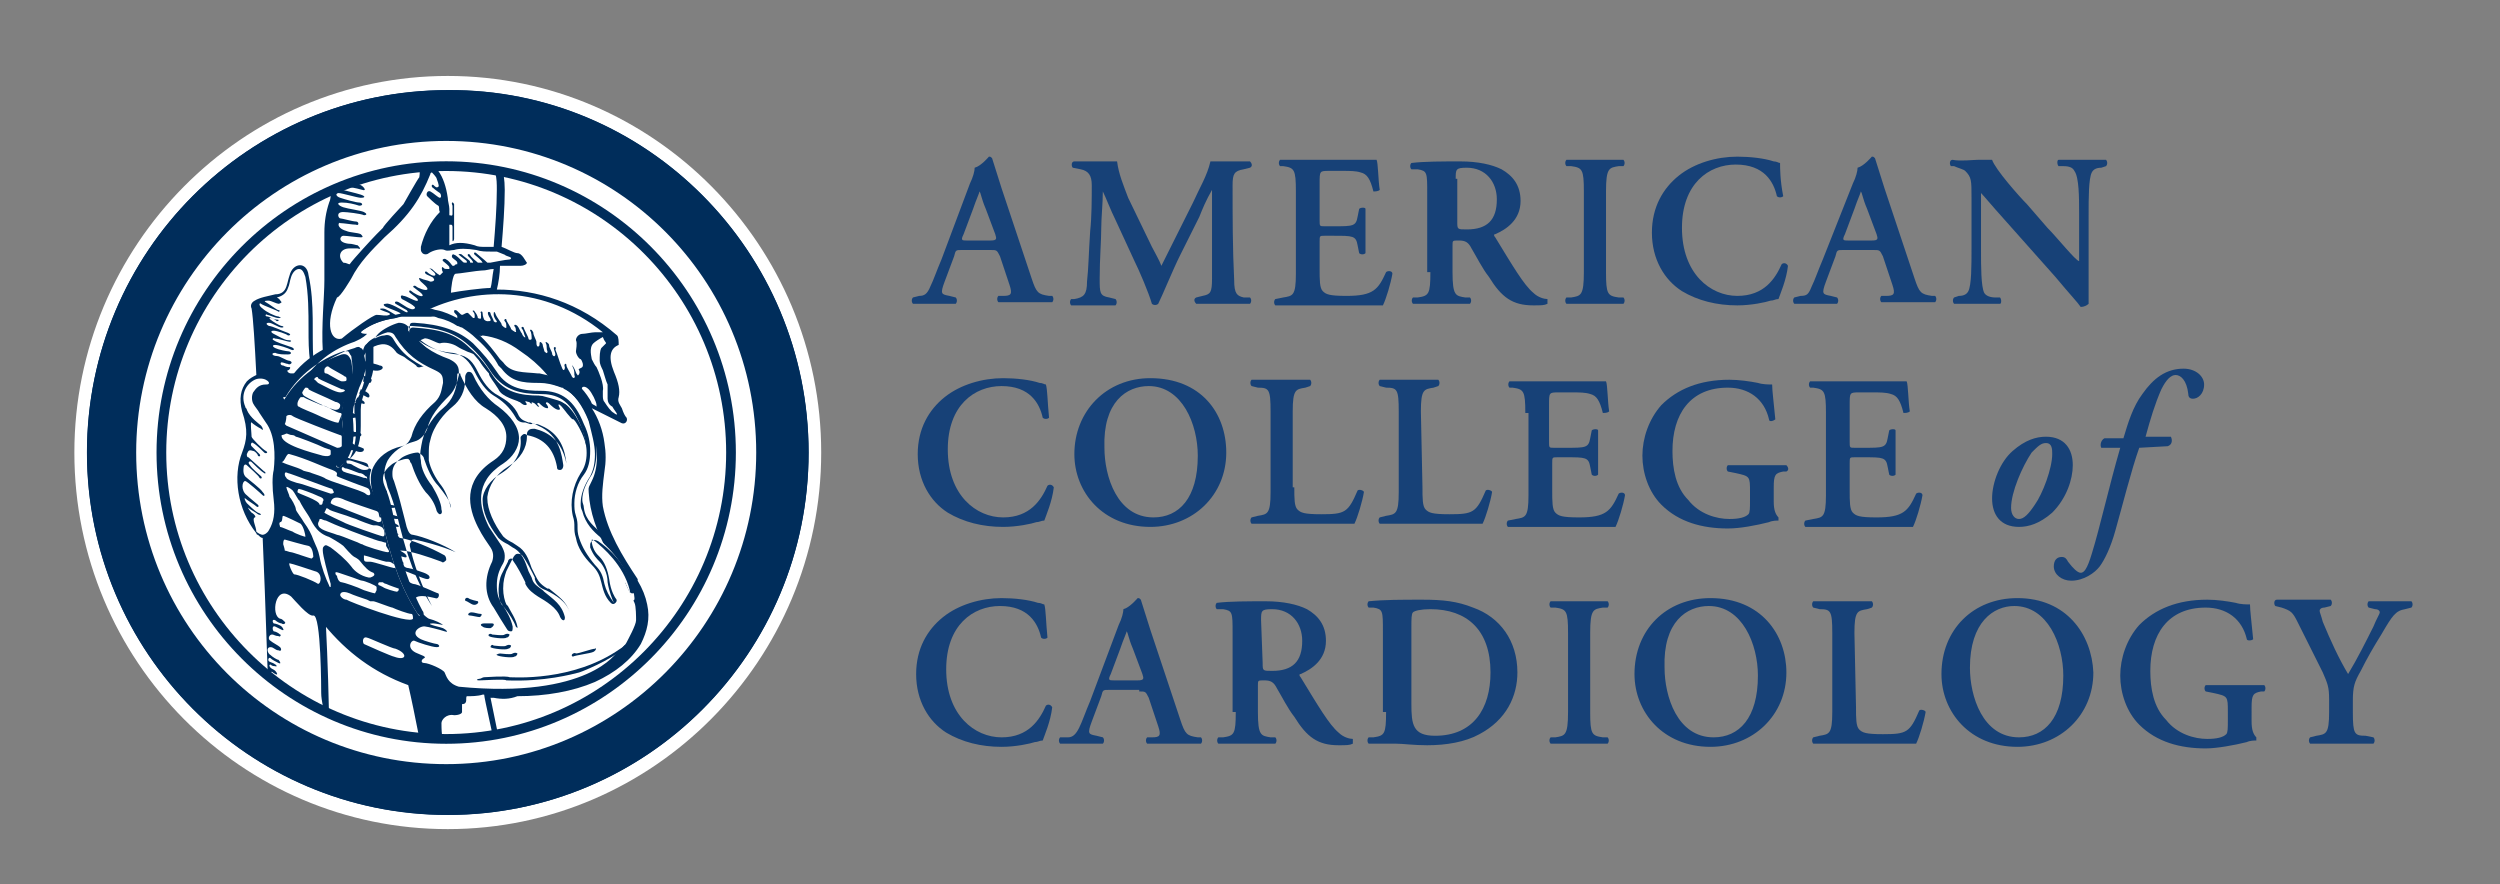 <?xml version="1.0" encoding="utf-8"?>
<!-- Generator: Adobe Illustrator 19.1.0, SVG Export Plug-In . SVG Version: 6.00 Build 0)  -->
<svg version="1.1" id="Layer_1" xmlns="http://www.w3.org/2000/svg" xmlns:xlink="http://www.w3.org/1999/xlink" x="0px" y="0px"
	 viewBox="-271 279.1 158 55.9" style="enable-background:new -271 279.1 158 55.9;" xml:space="preserve">
<rect x="-271" y="279.1" width="158" height="55.9" fill="#808080" stroke="none"/>
<style type="text/css">
	.st0{fill:#FFFFFF;}
	.st1{fill:#174177;}
	.st2{fill:#FFFFFF;stroke:#002D5B;stroke-width:0.614;}
	.st3{fill:#002D5B;}
	.st4{clip-path:url(#SVGID_4_);fill:#002D5B;}
	.st5{clip-path:url(#SVGID_6_);fill:#002D5B;}
	.st6{clip-path:url(#SVGID_8_);fill:#002D5B;}
	.st7{clip-path:url(#SVGID_10_);fill:#002D5B;}
	.st8{clip-path:url(#SVGID_12_);fill:#002D5B;}
	.st9{clip-path:url(#SVGID_14_);fill:#002D5B;}
	.st10{clip-path:url(#SVGID_16_);fill:#002D5B;}
	.st11{clip-path:url(#SVGID_18_);fill:#002D5B;}
	.st12{clip-path:url(#SVGID_20_);fill:#002D5B;}
	.st13{clip-path:url(#SVGID_22_);fill:#002D5B;}
	.st14{clip-path:url(#SVGID_24_);fill:#002D5B;}
	.st15{clip-path:url(#SVGID_26_);fill:#002D5B;}
	.st16{clip-path:url(#SVGID_28_);fill:#002D5B;}
	.st17{clip-path:url(#SVGID_30_);fill:#002D5B;}
	.st18{clip-path:url(#SVGID_32_);fill:#002D5B;}
	.st19{clip-path:url(#SVGID_34_);fill:#002D5B;}
	.st20{clip-path:url(#SVGID_36_);fill:#002D5B;}
	.st21{clip-path:url(#SVGID_38_);fill:#002D5B;}
	.st22{clip-path:url(#SVGID_40_);fill:#FFFFFF;}
	.st23{clip-path:url(#SVGID_42_);fill:#002D5B;}
	.st24{clip-path:url(#SVGID_44_);fill:#FFFFFF;}
	.st25{fill:none;stroke:#002D5B;stroke-width:0.614;}
</style>
<path class="st0" d="M-219.1,307.7c0,13.1-10.6,23.8-23.6,23.8s-23.6-10.6-23.6-23.8c0-13.1,10.6-23.8,23.6-23.8
	C-229.7,283.9-219.1,294.6-219.1,307.7z"/>
<path class="st1" d="M-209.9,294.3c-0.3,0-0.4,0-0.2-0.4l0.6-1.6c0.2-0.6,0.4-1,0.4-1.1l0,0c0.1,0.1,0.1,0.4,0.4,1.1l0.6,1.6
	c0.1,0.3,0.1,0.4-0.3,0.4H-209.9z M-208.4,294.9c0.4,0,0.4,0,0.6,0.4l0.6,1.8c0.2,0.6,0.1,0.7-0.4,0.7h-0.3c-0.1,0.1-0.1,0.3,0,0.4
	c0.5,0,1.1,0,1.6,0c0.7,0,1.2,0,1.8,0c0.1-0.1,0.1-0.3,0-0.4h-0.2c-0.7-0.1-0.8-0.2-1.1-1.1l-1.9-5.7c-0.2-0.6-0.4-1.3-0.6-1.9
	c-0.1-0.1-0.1-0.1-0.2-0.1c0,0-0.5,0.6-0.9,0.7c0,0.2-0.1,0.6-0.3,1l-1.8,4.8c-0.3,0.7-0.5,1.3-0.7,1.7c-0.2,0.5-0.4,0.6-0.7,0.6
	l-0.4,0.1c-0.1,0.1-0.1,0.3,0,0.4c0.5,0,0.9,0,1.3,0c0.6,0,1,0,1.4,0c0.1-0.1,0.1-0.3,0-0.4l-0.4-0.1c-0.5-0.1-0.6-0.1-0.3-0.9
	l0.6-1.6c0.1-0.4,0.1-0.4,0.5-0.4C-210.2,294.9-208.4,294.9-208.4,294.9z"/>
<path class="st1" d="M-192,297.9c0.1,0.1,0.1,0.3,0,0.4c-0.6,0-1.1,0-1.6,0c-0.6,0-1.2,0-1.8,0c-0.1-0.1-0.2-0.3,0-0.4l0.4-0.1
	c0.5-0.1,0.6-0.2,0.6-1.1v-4.3v-1.3l0,0c-0.4,0.7-0.6,1.2-0.8,1.7l-1.2,2.4c-0.5,1-1.1,2.5-1.4,3.1c-0.1,0.1-0.3,0.1-0.4,0
	c-0.2-0.7-0.8-2.1-1.1-2.7l-1.2-2.6c-0.3-0.6-0.6-1.4-0.8-1.8l0,0c0,0.7-0.1,1.7-0.1,2.3c0,0.8-0.1,2-0.1,3.2c0,0.9,0,1.1,0.6,1.2
	l0.4,0.1c0.1,0.1,0.1,0.3,0,0.4c-0.5,0-0.9,0-1.4,0c-0.4,0-0.9,0-1.4,0c-0.1-0.1-0.1-0.3,0-0.4h0.2c0.6-0.1,0.8-0.3,0.8-1.1
	c0.1-0.9,0.1-1.7,0.2-3.2c0.1-0.9,0.1-2.1,0.1-2.9c0-0.6-0.2-0.9-0.7-1l-0.5-0.1c-0.1-0.1-0.1-0.4,0.1-0.4c0.4,0,0.8,0,1.3,0
	s0.9,0,1.4,0c0.1,0.8,0.4,1.5,0.7,2.3l1.5,3.1c0.1,0.2,0.5,0.9,0.6,1.2c0.2-0.4,0.4-0.8,0.7-1.4l1.3-2.6c0.4-0.9,0.9-1.7,1.1-2.6
	c0.4,0,0.8,0,1.1,0c0.6,0,1,0,1.4,0c0.1,0.1,0.2,0.3,0,0.4l-0.4,0.1c-0.6,0.1-0.7,0.3-0.7,1c0,2,0,4,0.1,6c0,0.9,0.2,1,0.6,1.1H-192
	z"/>
<path class="st1" d="M-189.1,291.2c0-1.4-0.1-1.5-0.8-1.6h-0.2c-0.1-0.1-0.1-0.3,0-0.4c0.5,0,1.1,0,1.7,0h2.6c0.9,0,1.6,0,1.8,0
	c0.1,0.2,0.1,1.3,0.2,1.9c-0.1,0.1-0.3,0.1-0.4,0.1c-0.2-0.8-0.4-1.1-0.8-1.2c-0.3-0.1-0.7-0.1-1.1-0.1h-0.9c-0.6,0-0.6,0-0.6,0.8
	v2.3c0,0.4,0,0.4,0.3,0.4h0.6c1.2,0,1.4,0,1.5-0.6l0.1-0.5c0.1-0.1,0.4-0.1,0.4,0c0,0.4,0,0.9,0,1.4s0,1,0,1.4
	c-0.1,0.1-0.3,0.1-0.4,0l-0.1-0.5c-0.1-0.6-0.3-0.6-1.5-0.6h-0.6c-0.3,0-0.3,0-0.3,0.4v1.7c0,0.7,0,1.2,0.2,1.4
	c0.2,0.2,0.4,0.3,1.5,0.3c1.7,0,2-0.4,2.5-1.5c0.1-0.1,0.4-0.1,0.4,0.1c-0.1,0.6-0.4,1.6-0.6,2c-0.6,0-1.8,0-3.3,0h-1.5
	c-0.6,0-1.4,0-2,0c-0.1-0.1-0.1-0.3,0-0.4l0.5-0.1c0.6-0.1,0.8-0.1,0.8-1.5V291.2z"/>
<path class="st1" d="M-179,290.4c0-0.6,0-0.7,0.7-0.7c1.2,0,1.9,0.9,1.9,2c0,1.3-0.6,1.9-1.9,1.9c-0.6,0-0.6,0-0.6-0.5v-2.7H-179z
	 M-180.6,296.3c0,1.4-0.1,1.5-0.8,1.6h-0.3c-0.1,0.1-0.1,0.3,0,0.4c0.6,0,1.2,0,1.8,0c0.6,0,1.2,0,1.8,0c0.1-0.1,0.1-0.3,0-0.4h-0.3
	c-0.6-0.1-0.8-0.1-0.8-1.6v-1.7c0-0.3,0-0.3,0.4-0.3s0.6,0.1,0.8,0.5c0.3,0.5,0.7,1.3,1.1,1.8c0.8,1.3,1.5,1.8,2.8,1.8
	c0.5,0,0.7,0,0.9-0.1c0-0.1,0-0.2,0-0.3c-0.2,0-0.6-0.1-0.9-0.4c-0.6-0.5-1.3-1.7-2.4-3.5c-0.1-0.1-0.1-0.2,0-0.2
	c0.7-0.3,1.6-0.9,1.6-2.1c0-1-0.5-1.6-1.2-2c-0.6-0.3-1.5-0.5-2.6-0.5s-2.3,0-3.1,0.1c-0.1,0.1-0.1,0.3,0,0.4h0.4
	c0.6,0.1,0.6,0.2,0.6,1.5v5H-180.6z"/>
<path class="st1" d="M-169.5,296.3c0,1.4,0.1,1.5,0.8,1.6h0.3c0.1,0.1,0.1,0.3,0,0.4c-0.6,0-1.2,0-1.8,0s-1.2,0-1.8,0
	c-0.1-0.1-0.1-0.3,0-0.4h0.3c0.6-0.1,0.8-0.1,0.8-1.6v-5.1c0-1.4-0.1-1.5-0.8-1.6h-0.3c-0.1-0.1-0.1-0.3,0-0.4c0.6,0,1.2,0,1.8,0
	c0.6,0,1.2,0,1.8,0c0.1,0.1,0.1,0.3,0,0.4h-0.3c-0.6,0.1-0.8,0.1-0.8,1.6V296.3z"/>
<path class="st1" d="M-158.3,291.5c-0.1,0.1-0.3,0.1-0.4,0c-0.2-0.9-0.8-2-2.6-2c-1.7,0-3.4,1.2-3.4,4c0,2.9,1.8,4.3,3.5,4.3
	c1.7,0,2.4-1.1,2.8-2c0.1-0.1,0.3-0.1,0.4,0.1c-0.1,0.9-0.5,1.8-0.6,2.1c-0.2,0-0.3,0.1-0.5,0.1c-0.3,0.1-1.2,0.3-2.1,0.3
	c-1.3,0-2.5-0.3-3.5-0.9c-1.1-0.7-1.9-2-1.9-3.7c0-1.6,0.7-2.8,1.7-3.6c1-0.8,2.4-1.2,3.7-1.2c0.8,0,1.7,0.1,2.3,0.3
	c0.2,0,0.3,0.1,0.4,0.1C-158.5,289.7-158.5,290.5-158.3,291.5z"/>
<path class="st1" d="M-154.2,294.3c-0.3,0-0.4,0-0.2-0.4l0.6-1.6c0.2-0.6,0.4-1,0.4-1.1l0,0c0.1,0.1,0.1,0.4,0.4,1.1l0.6,1.6
	c0.1,0.3,0.1,0.4-0.3,0.4H-154.2z M-152.6,294.9c0.4,0,0.4,0,0.6,0.4l0.6,1.8c0.2,0.6,0.1,0.7-0.4,0.7h-0.3c-0.1,0.1-0.1,0.3,0,0.4
	c0.5,0,1.1,0,1.6,0c0.7,0,1.2,0,1.8,0c0.1-0.1,0.1-0.3,0-0.4h-0.2c-0.7-0.1-0.8-0.2-1.1-1.1l-1.9-5.7c-0.2-0.6-0.4-1.3-0.6-1.9
	c-0.1-0.1-0.1-0.1-0.2-0.1c0,0-0.5,0.6-0.9,0.7c0,0.2-0.1,0.6-0.3,1l-1.9,4.8c-0.3,0.7-0.5,1.3-0.7,1.7c-0.2,0.5-0.3,0.6-0.7,0.6
	l-0.4,0.1c-0.1,0.1-0.1,0.3,0,0.4c0.5,0,0.9,0,1.3,0c0.6,0,1,0,1.4,0c0.1-0.1,0.1-0.3,0-0.4l-0.4-0.1c-0.5-0.1-0.6-0.1-0.3-0.9
	l0.6-1.6c0.1-0.4,0.1-0.4,0.5-0.4C-154.5,294.9-152.6,294.9-152.6,294.9z"/>
<path class="st1" d="M-139,295.9c0,0.4,0,2.1,0,2.4c-0.1,0.1-0.3,0.2-0.5,0.2c-0.2-0.3-0.6-0.7-1.6-1.9l-3.2-3.6
	c-0.9-1-1.3-1.5-1.5-1.7c0,0,0,0.1,0,0.9v2.7c0,1,0,2.3,0.2,2.7c0.1,0.2,0.4,0.3,0.7,0.3h0.3c0.1,0.1,0.1,0.4,0,0.4
	c-0.5,0-1,0-1.5,0c-0.6,0-0.9,0-1.4,0c-0.1-0.1-0.1-0.3,0-0.4l0.3-0.1c0.3,0,0.5-0.1,0.6-0.3c0.2-0.4,0.2-1.6,0.2-2.7v-3.2
	c0-1.1,0-1.3-0.4-1.7c-0.1-0.1-0.5-0.2-0.7-0.3h-0.2c-0.1-0.1-0.1-0.4,0.1-0.4c0.5,0.1,1.3,0,1.6,0c0.3,0,0.6,0,0.9,0
	c0.2,0.6,1.7,2.3,2.2,2.8l1.3,1.5c0.6,0.6,1.8,2.1,2,2.1c0,0,0-0.1,0-0.3v-2.7c0-1,0-2.3-0.3-2.7c-0.1-0.2-0.3-0.3-0.7-0.3h-0.3
	c-0.1-0.1-0.1-0.4,0-0.4c0.5,0,1,0,1.6,0s0.9,0,1.4,0c0.1,0.1,0.1,0.3,0,0.4l-0.3,0.1c-0.3,0-0.5,0.1-0.6,0.3
	c-0.2,0.4-0.2,1.6-0.2,2.7L-139,295.9L-139,295.9z"/>
<path class="st1" d="M-204.7,305.5c-0.1,0.1-0.3,0.1-0.4,0c-0.2-0.9-0.8-2-2.6-2c-1.7,0-3.4,1.2-3.4,4c0,2.9,1.8,4.3,3.5,4.3
	c1.7,0,2.4-1.1,2.8-2c0.1-0.1,0.3-0.1,0.4,0.1c-0.1,0.9-0.5,1.8-0.6,2.1c-0.2,0-0.3,0.1-0.5,0.1c-0.3,0.1-1.2,0.3-2.1,0.3
	c-1.3,0-2.5-0.3-3.5-0.9c-1.1-0.7-1.9-2-1.9-3.7c0-1.6,0.7-2.8,1.7-3.6c1-0.8,2.4-1.2,3.7-1.2c0.8,0,1.7,0.1,2.3,0.3
	c0.2,0,0.3,0.1,0.4,0.1C-204.8,303.7-204.8,304.5-204.7,305.5z"/>
<path class="st1" d="M-198.4,303.5c2.1,0,3.1,2.4,3.1,4.4c0,2.7-1.2,3.9-2.8,3.9c-2.3,0-3.1-2.6-3.1-4.4
	C-201.3,304.5-199.8,303.5-198.4,303.5z M-198.3,303c-2.8,0-4.8,2.1-4.8,4.8c0,2.4,1.8,4.6,4.8,4.6c2.7,0,4.8-2,4.8-4.7
	C-193.5,305.2-195.1,303-198.3,303z"/>
<path class="st1" d="M-189.2,309.9c0,0.7,0,1.2,0.2,1.4c0.2,0.2,0.4,0.3,1.5,0.3c1.5,0,1.7-0.1,2.3-1.5c0.1-0.1,0.4,0,0.4,0.1
	c-0.1,0.6-0.4,1.6-0.6,2c-0.6,0-1.7,0-3.2,0h-1.4c-0.7,0-1.4,0-1.9,0c-0.1-0.1-0.1-0.3,0-0.4l0.4-0.1c0.6-0.1,0.8-0.1,0.8-1.5v-5.1
	c0-1.4-0.1-1.5-0.8-1.5l-0.4-0.1c-0.1-0.1-0.1-0.3,0-0.4c0.7,0,1.3,0,1.9,0s1.2,0,1.8,0c0.1,0.1,0.1,0.3,0,0.4l-0.3,0.1
	c-0.6,0.1-0.8,0.1-0.8,1.5v4.8H-189.2z"/>
<path class="st1" d="M-181.1,309.9c0,0.7,0,1.2,0.2,1.4c0.2,0.2,0.4,0.3,1.5,0.3c1.5,0,1.7-0.1,2.3-1.5c0.1-0.1,0.4,0,0.4,0.1
	c-0.1,0.6-0.4,1.6-0.6,2c-0.6,0-1.7,0-3.2,0h-1.4c-0.7,0-1.4,0-1.9,0c-0.1-0.1-0.1-0.3,0-0.4l0.4-0.1c0.6-0.1,0.8-0.1,0.8-1.5v-5.1
	c0-1.4-0.1-1.5-0.8-1.5l-0.4-0.1c-0.1-0.1-0.1-0.3,0-0.4c0.7,0,1.3,0,1.9,0s1.2,0,1.8,0c0.1,0.1,0.1,0.3,0,0.4l-0.3,0.1
	c-0.6,0.1-0.8,0.1-0.8,1.5L-181.1,309.9L-181.1,309.9z"/>
<path class="st1" d="M-174.6,305.2c0-1.4-0.1-1.5-0.8-1.6h-0.2c-0.1-0.1-0.1-0.3,0-0.4c0.5,0,1.1,0,1.7,0h2.6c0.9,0,1.6,0,1.8,0
	c0.1,0.2,0.1,1.3,0.2,1.9c-0.1,0.1-0.3,0.1-0.4,0.1c-0.2-0.8-0.4-1.1-0.8-1.2c-0.3-0.1-0.7-0.1-1.1-0.1h-0.9c-0.6,0-0.6,0-0.6,0.8
	v2.3c0,0.4,0,0.4,0.3,0.4h0.8c1.2,0,1.4,0,1.5-0.6l0.1-0.5c0.1-0.1,0.4-0.1,0.4,0c0,0.4,0,0.9,0,1.4s0,1,0,1.4
	c-0.1,0.1-0.3,0.1-0.4,0l-0.1-0.5c-0.1-0.6-0.3-0.6-1.5-0.6h-0.6c-0.3,0-0.3,0-0.3,0.4v1.7c0,0.7,0,1.2,0.2,1.4
	c0.2,0.2,0.4,0.3,1.5,0.3c1.7,0,2-0.4,2.5-1.5c0.1-0.1,0.4-0.1,0.4,0.1c-0.1,0.6-0.4,1.6-0.6,2c-0.6,0-1.8,0-3.3,0h-1.5
	c-0.6,0-1.4,0-2,0c-0.1-0.1-0.1-0.3,0-0.4l0.5-0.1c0.6-0.1,0.8-0.1,0.8-1.5v-5.2H-174.6z"/>
<path class="st1" d="M-158.9,310.8c0,0.5,0.1,0.8,0.3,1c0,0.1,0,0.2,0,0.2c-0.1,0-0.4,0-0.6,0.1c-0.8,0.2-1.8,0.4-2.6,0.4
	c-1.6,0-3.1-0.4-4.2-1.5c-0.8-0.8-1.2-2-1.2-3.1c0-1.1,0.4-2.3,1.2-3.2c1-1,2.4-1.6,4.3-1.6c0.6,0,1.3,0.1,1.8,0.2
	c0.3,0.1,0.7,0.1,0.9,0.1c0,0.4,0.1,1.1,0.2,2.2c-0.1,0.1-0.4,0.2-0.4,0c-0.3-1.3-1.3-2-2.6-2c-2.4,0-3.5,1.7-3.5,4
	c0,1.1,0.2,2.3,1,3.1c0.7,0.9,1.8,1.2,2.6,1.2c0.6,0,1-0.1,1.2-0.3c0.1-0.1,0.1-0.4,0.1-0.9v-0.5c0-1,0-1-0.9-1.2l-0.5-0.1
	c-0.1-0.1-0.1-0.3,0-0.4c0.5,0,1.2,0,2.1,0c0.6,0,1.1,0,1.6,0c0.1,0.1,0.2,0.3,0,0.4h-0.2c-0.5,0.1-0.6,0.2-0.6,1
	C-158.9,309.9-158.9,310.8-158.9,310.8z"/>
<path class="st1" d="M-155.6,305.2c0-1.4-0.1-1.5-0.8-1.6h-0.2c-0.1-0.1-0.1-0.3,0-0.4c0.5,0,1.1,0,1.7,0h2.6c0.9,0,1.6,0,1.8,0
	c0.1,0.2,0.1,1.3,0.2,1.9c-0.1,0.1-0.3,0.1-0.4,0.1c-0.2-0.8-0.4-1.1-0.8-1.2c-0.3-0.1-0.7-0.1-1.1-0.1h-0.9c-0.6,0-0.6,0-0.6,0.8
	v2.3c0,0.4,0,0.4,0.3,0.4h0.6c1.2,0,1.4,0,1.5-0.6l0.1-0.5c0.1-0.1,0.4-0.1,0.4,0c0,0.4,0,0.9,0,1.4s0,1,0,1.4
	c-0.1,0.1-0.3,0.1-0.4,0l-0.1-0.5c-0.1-0.6-0.3-0.6-1.5-0.6h-0.6c-0.3,0-0.3,0-0.3,0.4v1.7c0,0.7,0,1.2,0.2,1.4s0.4,0.3,1.5,0.3
	c1.7,0,2-0.4,2.5-1.5c0.1-0.1,0.4-0.1,0.4,0.1c-0.1,0.6-0.4,1.6-0.6,2c-0.6,0-1.8,0-3.3,0h-1.5c-0.6,0-1.4,0-2,0
	c-0.1-0.1-0.1-0.3,0-0.4l0.5-0.1c0.6-0.1,0.8-0.1,0.8-1.5C-155.6,310.4-155.6,305.2-155.6,305.2z"/>
<path class="st1" d="M-143.4,311.9c-0.3,0-0.5-0.3-0.5-0.7c0-1,0.7-2.6,1.3-3.5c0.4-0.4,0.6-0.6,0.9-0.6c0.4,0,0.4,0.4,0.4,0.7
	c0,0.9-0.6,2.5-1.1,3.2C-142.8,311.6-143.1,311.9-143.4,311.9z M-145.1,310.6c0,1,0.5,1.8,1.7,1.8c0.6,0,1.3-0.2,2.1-0.9
	c0.9-0.9,1.3-2.1,1.3-3c0-1-0.5-1.8-1.7-1.8c-0.6,0-1.3,0.2-2.1,0.9C-144.6,308.3-145.1,309.6-145.1,310.6z"/>
<path class="st1" d="M-135.8,307.4c-0.5,1.4-1.1,3.8-1.5,5.2c-0.3,1.1-0.7,1.9-1,2.3c-0.3,0.4-1,0.9-1.8,0.9c-0.6,0-1.1-0.4-1.1-0.9
	c0-0.4,0.2-0.6,0.5-0.6c0.2,0,0.3,0.1,0.4,0.3c0.3,0.4,0.6,0.7,0.8,0.7s0.4-0.2,0.7-1.2c0.5-1.6,1.1-4.3,1.8-6.7h-1.2
	c-0.1-0.2,0-0.5,0.2-0.6h1.2c0.3-1,0.6-2,1.2-2.8c0.7-1,1.5-1.6,2.6-1.6c0.8,0,1.3,0.5,1.3,1c0,0.6-0.4,0.9-0.7,0.9
	c-0.2,0-0.3-0.1-0.3-0.3c-0.1-0.9-0.5-1.2-0.8-1.2s-0.6,0.3-0.9,0.9c-0.4,0.9-0.7,1.9-1,3h1.6c0.1,0.2,0.1,0.5-0.2,0.6L-135.8,307.4
	L-135.8,307.4z"/>
<path class="st1" d="M-204.8,319.4c-0.1,0.1-0.3,0.1-0.4,0c-0.2-0.9-0.8-2-2.6-2c-1.7,0-3.4,1.2-3.4,4c0,2.9,1.8,4.3,3.5,4.3
	c1.7,0,2.4-1.1,2.8-2c0.1-0.1,0.3-0.1,0.4,0.1c-0.1,0.9-0.5,1.8-0.6,2.1c-0.2,0-0.3,0.1-0.5,0.1c-0.3,0.1-1.2,0.3-2.1,0.3
	c-1.3,0-2.5-0.3-3.5-0.9c-1.1-0.7-1.9-2-1.9-3.7c0-1.6,0.7-2.8,1.7-3.6c1-0.8,2.4-1.2,3.7-1.2c0.8,0,1.7,0.1,2.3,0.3
	c0.2,0,0.3,0.1,0.4,0.1C-204.9,317.6-204.9,318.4-204.8,319.4z"/>
<path class="st1" d="M-200.6,322.1c-0.3,0-0.4,0-0.2-0.4l0.6-1.6c0.2-0.6,0.4-1,0.4-1.1l0,0c0.1,0.1,0.1,0.4,0.4,1.1l0.6,1.6
	c0.1,0.3,0.1,0.4-0.3,0.4H-200.6z M-199,322.8c0.4,0,0.4,0,0.6,0.4l0.6,1.8c0.2,0.6,0.1,0.7-0.4,0.7h-0.3c-0.1,0.1-0.1,0.3,0,0.4
	c0.5,0,1.1,0,1.6,0c0.7,0,1.2,0,1.8,0c0.1-0.1,0.1-0.3,0-0.4h-0.2c-0.7-0.1-0.8-0.2-1.1-1.1l-1.9-5.7c-0.2-0.6-0.4-1.3-0.6-1.9
	c-0.1-0.1-0.1-0.1-0.2-0.1c0,0-0.5,0.6-0.9,0.7c0,0.2-0.1,0.6-0.3,1l-1.8,4.8c-0.3,0.7-0.5,1.3-0.7,1.7s-0.4,0.6-0.7,0.6h-0.5
	c-0.1,0.1-0.1,0.3,0,0.4c0.5,0,0.9,0,1.3,0c0.6,0,1,0,1.4,0c0.1-0.1,0.1-0.3,0-0.4l-0.4-0.1c-0.5-0.1-0.6-0.1-0.3-0.9l0.6-1.6
	c0.1-0.4,0.1-0.4,0.5-0.4h1.9V322.8z"/>
<path class="st1" d="M-191.3,318.3c0-0.6,0-0.7,0.7-0.7c1.2,0,1.9,0.9,1.9,2c0,1.3-0.6,1.9-1.9,1.9c-0.6,0-0.6,0-0.6-0.5
	L-191.3,318.3L-191.3,318.3z M-192.9,324.1c0,1.4-0.1,1.5-0.8,1.6h-0.3c-0.1,0.1-0.1,0.3,0,0.4c0.6,0,1.2,0,1.8,0s1.2,0,1.8,0
	c0.1-0.1,0.1-0.3,0-0.4h-0.3c-0.6-0.1-0.8-0.1-0.8-1.6v-1.7c0-0.3,0-0.3,0.4-0.3s0.6,0.1,0.8,0.5c0.3,0.5,0.7,1.3,1.1,1.8
	c0.8,1.3,1.5,1.8,2.8,1.8c0.5,0,0.7,0,0.9-0.1c0-0.1,0-0.2,0-0.3c-0.2,0-0.6-0.1-0.9-0.4c-0.6-0.5-1.3-1.7-2.4-3.5
	c-0.1-0.1-0.1-0.2,0-0.2c0.7-0.3,1.6-0.9,1.6-2.1c0-1-0.5-1.6-1.2-2c-0.6-0.3-1.5-0.5-2.6-0.5s-2.3,0-3.1,0.1
	c-0.1,0.1-0.1,0.3,0,0.4h0.4c0.6,0.1,0.6,0.2,0.6,1.5v5H-192.9z"/>
<path class="st1" d="M-181.8,318.8c0-0.6,0-0.9,0.1-1c0.1-0.1,0.5-0.2,1.1-0.2c2.3,0,3.8,1.3,3.8,4c0,2.3-1.1,4-3.5,4
	c-1.4,0-1.5-0.7-1.5-2V318.8z M-183.4,324.1c0,1.4-0.1,1.5-0.8,1.6h-0.3c-0.1,0.1-0.1,0.3,0,0.4c0.6,0,1.2,0,1.7,0s1.1,0.1,2,0.1
	c1.2,0,2.4-0.2,3.3-0.7c1.7-0.9,2.4-2.4,2.4-3.9c0-2-1.1-3.5-2.8-4.1c-1-0.4-1.9-0.5-3.2-0.5c-1.3,0-2.4,0-3.4,0.1
	c-0.1,0.1-0.1,0.3,0,0.4h0.3c0.6,0.1,0.6,0.2,0.6,1.5v5.1H-183.4z"/>
<path class="st1" d="M-170.5,324.1c0,1.4,0.1,1.5,0.8,1.6h0.3c0.1,0.1,0.1,0.3,0,0.4c-0.6,0-1.2,0-1.8,0c-0.6,0-1.2,0-1.8,0
	c-0.1-0.1-0.1-0.3,0-0.4h0.3c0.6-0.1,0.8-0.1,0.8-1.6v-5c0-1.4-0.1-1.5-0.8-1.6h-0.3c-0.1-0.1-0.1-0.3,0-0.4c0.6,0,1.2,0,1.8,0
	c0.6,0,1.2,0,1.8,0c0.1,0.1,0.1,0.3,0,0.4h-0.3c-0.6,0.1-0.8,0.1-0.8,1.6V324.1z"/>
<path class="st1" d="M-163,317.4c2.1,0,3.1,2.4,3.1,4.4c0,2.7-1.2,3.9-2.8,3.9c-2.3,0-3.1-2.6-3.1-4.4
	C-165.9,318.4-164.4,317.4-163,317.4z M-162.9,316.9c-2.8,0-4.8,2-4.8,4.8c0,2.4,1.8,4.6,4.8,4.6c2.7,0,4.8-2,4.8-4.7
	C-158.1,319.2-159.7,316.9-162.9,316.9z"/>
<path class="st1" d="M-153.7,323.8c0,0.7,0,1.2,0.2,1.4s0.4,0.3,1.5,0.3c1.5,0,1.7-0.1,2.3-1.5c0.1-0.1,0.4,0,0.4,0.1
	c-0.1,0.6-0.4,1.6-0.6,2c-0.6,0-1.7,0-3.2,0h-1.4c-0.7,0-1.4,0-1.9,0c-0.1-0.1-0.1-0.3,0-0.4l0.4-0.1c0.6-0.1,0.8-0.1,0.8-1.5v-5
	c0-1.4-0.1-1.5-0.8-1.5l-0.4-0.1c-0.1-0.1-0.1-0.3,0-0.4c0.7,0,1.3,0,1.9,0c0.6,0,1.2,0,1.8,0c0.1,0.1,0.1,0.3,0,0.4l-0.3,0.1
	c-0.6,0.1-0.8,0.1-0.8,1.5L-153.7,323.8L-153.7,323.8z"/>
<path class="st1" d="M-143.7,317.4c2.1,0,3.1,2.4,3.1,4.4c0,2.7-1.2,3.9-2.8,3.9c-2.3,0-3.1-2.6-3.1-4.4
	C-146.5,318.4-145,317.4-143.7,317.4z M-143.5,316.9c-2.8,0-4.8,2-4.8,4.8c0,2.4,1.8,4.6,4.8,4.6c2.7,0,4.8-2,4.8-4.7
	C-138.8,319.2-140.4,316.9-143.5,316.9z"/>
<path class="st1" d="M-128.7,324.7c0,0.5,0.1,0.8,0.3,1c0,0.1,0,0.2,0,0.2c-0.1,0-0.4,0-0.6,0.1c-0.8,0.2-1.9,0.4-2.6,0.4
	c-1.6,0-3.1-0.4-4.2-1.5c-0.8-0.8-1.2-2-1.2-3.1c0-1.1,0.4-2.3,1.2-3.2c1-1,2.4-1.6,4.3-1.6c0.6,0,1.3,0.1,1.8,0.2
	c0.3,0.1,0.7,0.1,0.9,0.1c0,0.4,0.1,1.1,0.2,2.2c-0.1,0.1-0.4,0.1-0.4,0c-0.3-1.3-1.3-2-2.6-2c-2.4,0-3.5,1.7-3.5,4
	c0,1.1,0.2,2.3,1,3.1c0.7,0.9,1.8,1.2,2.6,1.2c0.6,0,1-0.1,1.2-0.3c0.1-0.1,0.1-0.4,0.1-0.9v-0.5c0-1,0-1-0.9-1.2l-0.5-0.1
	c-0.1-0.1-0.1-0.3,0-0.4c0.5,0,1.2,0,2.1,0c0.6,0,1.1,0,1.6,0c0.1,0.1,0.1,0.3,0,0.4h-0.2c-0.5,0.1-0.6,0.2-0.6,1L-128.7,324.7
	L-128.7,324.7z"/>
<path class="st1" d="M-123.8,323.3c0-0.8-0.1-1-0.4-1.7l-1.6-3.2c-0.3-0.6-0.4-0.7-1-0.9l-0.4-0.1c-0.1-0.1-0.1-0.4,0.1-0.4
	c0.6,0,1.1,0,1.7,0c0.6,0,1.4,0,1.7,0c0.1,0.1,0.1,0.3,0,0.4l-0.4,0.1c-0.2,0-0.3,0.1-0.3,0.2c0,0.1,0.1,0.3,0.2,0.7
	c0.5,1.2,1,2.3,1.6,3.3c0.6-1,1.1-2,1.6-3c0.2-0.5,0.4-0.8,0.4-0.9c0-0.1-0.1-0.2-0.3-0.2l-0.4-0.1c-0.1-0.1-0.1-0.3,0-0.4
	c0.6,0,1,0,1.4,0s0.8,0,1.3,0c0.1,0.1,0.1,0.3,0,0.4l-0.4,0.1c-0.6,0.1-0.8,0.4-1.5,1.6c-0.5,0.8-0.9,1.5-1.3,2.3
	c-0.4,0.7-0.5,1-0.5,1.9v0.7c0,1.4,0.1,1.5,0.8,1.5l0.5,0.1c0.1,0.1,0.1,0.3,0,0.4c-0.8,0-1.4,0-2,0s-1.2,0-2,0
	c-0.1-0.1-0.1-0.3,0-0.4l0.4-0.1c0.6-0.1,0.8-0.1,0.8-1.5L-123.8,323.3L-123.8,323.3z"/>
<path class="st2" d="M-220.2,307.7c0,12.5-10.1,22.6-22.5,22.6c-12.4,0-22.5-10.1-22.5-22.6s10.1-22.6,22.5-22.6
	C-230.3,285-220.2,295.2-220.2,307.7z"/>
<path class="st3" d="M-219.9,307.7c0,12.7-10.2,22.9-22.8,22.9c-12.6,0-22.8-10.3-22.8-22.9c0-12.7,10.2-22.9,22.8-22.9
	C-230.2,284.7-219.9,295-219.9,307.7z"/>
<path class="st0" d="M-241.8,308.2c-0.3-0.1-2.2-0.9-2.2-0.9c-0.1-0.1,0-0.4,0.3-0.2c0.1,0,1.9,0.8,2.1,0.8
	C-241.5,308-241.4,308.3-241.8,308.2z"/>
<path class="st2" d="M-222.9,307.7c0,11-8.9,20-19.9,20s-19.9-8.9-19.9-20c0-11,8.9-20,19.9-20S-222.9,296.6-222.9,307.7z"/>
<g>
	<path id="SVGID_1_" class="st0" d="M-224.8,307.7c0,10-8.1,18.1-18,18.1c-9.9,0-18-8.1-18-18.1s8.1-18.1,18-18.1
		C-232.9,289.6-224.8,297.7-224.8,307.7z"/>
</g>
<g>
	<defs>
		<path id="SVGID_3_" d="M-224.8,307.7c0,10-8.1,18.1-18,18.1c-9.9,0-18-8.1-18-18.1s8.1-18.1,18-18.1
			C-232.9,289.6-224.8,297.7-224.8,307.7z"/>
	</defs>
	<clipPath id="SVGID_4_">
		<use xlink:href="#SVGID_3_"  style="overflow:visible;"/>
	</clipPath>
	<path class="st4" d="M-248.1,287.2c0.1,0,0.4-0.1,0.3-0.1c0-0.1-0.1-0.1-0.2,0C-248.2,287-248.2,287.2-248.1,287.2z"/>
</g>
<g>
	<defs>
		<path id="SVGID_5_" d="M-224.8,307.7c0,10-8.1,18.1-18,18.1c-9.9,0-18-8.1-18-18.1s8.1-18.1,18-18.1
			C-232.9,289.6-224.8,297.7-224.8,307.7z"/>
	</defs>
	<clipPath id="SVGID_6_">
		<use xlink:href="#SVGID_5_"  style="overflow:visible;"/>
	</clipPath>
	<path class="st5" d="M-247.1,289.6c0.1,0.1,0.8,0.2,1,0.2c0.2,0,0.2-0.2,0.1-0.1c-0.1,0-1.2-0.2-1.3-0.2c-0.1,0-0.3-0.1-0.4-0.1
		c-0.1,0-0.3-0.1-0.2,0v0.1C-247.9,289.4-247.2,289.5-247.1,289.6z"/>
</g>
<g>
	<defs>
		<path id="SVGID_7_" d="M-224.8,307.7c0,10-8.1,18.1-18,18.1c-9.9,0-18-8.1-18-18.1s8.1-18.1,18-18.1
			C-232.9,289.6-224.8,297.7-224.8,307.7z"/>
	</defs>
	<clipPath id="SVGID_8_">
		<use xlink:href="#SVGID_7_"  style="overflow:visible;"/>
	</clipPath>
	<path class="st6" d="M-246.9,288.4c0,0-0.1-0.2-0.2-0.2c-0.1,0-0.2,0.1-0.3,0.1C-247.6,288.3-246.9,288.4-246.9,288.4z"/>
</g>
<g>
	<defs>
		<path id="SVGID_9_" d="M-224.8,307.7c0,10-8.1,18.1-18,18.1c-9.9,0-18-8.1-18-18.1s8.1-18.1,18-18.1
			C-232.9,289.6-224.8,297.7-224.8,307.7z"/>
	</defs>
	<clipPath id="SVGID_10_">
		<use xlink:href="#SVGID_9_"  style="overflow:visible;"/>
	</clipPath>
	<path class="st7" d="M-247.8,287.7c-0.2,0.1,0.3,0,0.3,0C-247.6,287.6-247.7,287.6-247.8,287.7z"/>
</g>
<g>
	<defs>
		<path id="SVGID_11_" d="M-224.8,307.7c0,10-8.1,18.1-18,18.1c-9.9,0-18-8.1-18-18.1s8.1-18.1,18-18.1
			C-232.9,289.6-224.8,297.7-224.8,307.7z"/>
	</defs>
	<clipPath id="SVGID_12_">
		<use xlink:href="#SVGID_11_"  style="overflow:visible;"/>
	</clipPath>
	<path class="st8" d="M-247.6,288.1c0-0.1-0.1-0.1-0.2-0.1l0,0c0,0.2,0.2,0.2,0.2,0.2S-247.6,288.2-247.6,288.1z"/>
</g>
<g>
	<defs>
		<path id="SVGID_13_" d="M-224.8,307.7c0,10-8.1,18.1-18,18.1c-9.9,0-18-8.1-18-18.1s8.1-18.1,18-18.1
			C-232.9,289.6-224.8,297.7-224.8,307.7z"/>
	</defs>
	<clipPath id="SVGID_14_">
		<use xlink:href="#SVGID_13_"  style="overflow:visible;"/>
	</clipPath>
	<path class="st9" d="M-233.5,320.3c0.2-0.1,0.2-0.3,0.1-0.2c-0.2,0-1,0.3-1.2,0.3c-0.1-0.1-0.4,0.1-0.2,0.2
		C-234.6,320.5-233.7,320.4-233.5,320.3z"/>
</g>
<g>
	<defs>
		<path id="SVGID_15_" d="M-224.8,307.7c0,10-8.1,18.1-18,18.1c-9.9,0-18-8.1-18-18.1s8.1-18.1,18-18.1
			C-232.9,289.6-224.8,297.7-224.8,307.7z"/>
	</defs>
	<clipPath id="SVGID_16_">
		<use xlink:href="#SVGID_15_"  style="overflow:visible;"/>
	</clipPath>
	<path class="st10" d="M-247.6,288.6c0.1,0.1,0.5,0.2,0.6,0.3c0.1,0,0.5-0.1,0.2-0.1c-0.2,0-0.6-0.2-0.7-0.2
		C-247.6,288.5-247.7,288.5-247.6,288.6z"/>
</g>
<g>
	<defs>
		<path id="SVGID_17_" d="M-224.8,307.7c0,10-8.1,18.1-18,18.1c-9.9,0-18-8.1-18-18.1s8.1-18.1,18-18.1
			C-232.9,289.6-224.8,297.7-224.8,307.7z"/>
	</defs>
	<clipPath id="SVGID_18_">
		<use xlink:href="#SVGID_17_"  style="overflow:visible;"/>
	</clipPath>
	<path class="st11" d="M-244.9,288.7c0.1,0,0.3-0.1,0.3-0.1s-0.2,0.1-0.2,0C-244.8,288.4-245,288.7-244.9,288.7z"/>
</g>
<g>
	<defs>
		<path id="SVGID_19_" d="M-224.8,307.7c0,10-8.1,18.1-18,18.1c-9.9,0-18-8.1-18-18.1s8.1-18.1,18-18.1
			C-232.9,289.6-224.8,297.7-224.8,307.7z"/>
	</defs>
	<clipPath id="SVGID_20_">
		<use xlink:href="#SVGID_19_"  style="overflow:visible;"/>
	</clipPath>
	<path class="st12" d="M-246.9,289.2c0.1,0,0.3,0.1,0.4,0.1s0.3-0.1,0.2-0.1c-0.1,0-0.3,0-0.5-0.1S-247,289.1-246.9,289.2z"/>
</g>
<g>
	<defs>
		<path id="SVGID_21_" d="M-224.8,307.7c0,10-8.1,18.1-18,18.1c-9.9,0-18-8.1-18-18.1s8.1-18.1,18-18.1
			C-232.9,289.6-224.8,297.7-224.8,307.7z"/>
	</defs>
	<clipPath id="SVGID_22_">
		<use xlink:href="#SVGID_21_"  style="overflow:visible;"/>
	</clipPath>
	<path class="st13" d="M-231.5,319.9c0.1-0.2-0.1,0.1-0.3,0.2c-3,2.1-6.8,1.8-7,1.8c-0.2-0.1-1.5,0-1.6,0c-0.1,0-0.2,0.1-0.3,0.1
		c-0.1,0-0.3,0.1,0,0.1s1.6-0.1,1.7,0c2.4,0.1,4.2-0.4,4.6-0.5C-233.8,321.4-231.8,320.5-231.5,319.9z"/>
</g>
<g>
	<defs>
		<path id="SVGID_23_" d="M-224.8,307.7c0,10-8.1,18.1-18,18.1c-9.9,0-18-8.1-18-18.1s8.1-18.1,18-18.1
			C-232.9,289.6-224.8,297.7-224.8,307.7z"/>
	</defs>
	<clipPath id="SVGID_24_">
		<use xlink:href="#SVGID_23_"  style="overflow:visible;"/>
	</clipPath>
	<path class="st14" d="M-244.5,300.7c0-0.1,0.1-0.1,0.3-0.2s0.8,0.3,1,0.3c0.3-0.1,0.8,0,1.1,0.2c0.3,0.2,1,0.5,1.2,0.5
		c0.2,0,0.3,0.2,0.2,0.3c-0.1,0.1,0.5,0.8,0.6,0.9c0,0.2,0.3,0.5,0.6,1c0.2,0.5,1.2,0.7,1.3,0.8c0.1,0,0.2,0.2,0.4,0.2
		c0.2,0,0-0.2,0-0.2c0-0.1,0.1,0,0.2,0c0.1,0,0.2,0.2,0.2,0.1s0-0.1,0.2,0c0.1,0.1,0.1,0.1,0.2,0.2c0.1,0,0.1,0,0-0.1
		c-0.1-0.1,0-0.2,0.1-0.1s0.3,0.3,0.5,0.3c0.1,0,0-0.2-0.1-0.3c0-0.1,0.1-0.1,0.2,0c0.1,0.1,0.4,0.4,0.6,0.4s0-0.2,0-0.3
		c0-0.1,0.1,0,0.2,0.1c0.1,0.1,0.6,0.8,0.7,0.8c0.1-0.1,0.7,1,0.8,1.5c0.1,0.5,0.3,0.4,0.3,0.3c-0.7-2.6-1.5-2.7-1.8-2.9
		c-0.3-0.2-3.9-1-3.9-1.2c0-0.2-0.8-1-0.8-1s-0.5-0.7-0.6-0.8c-0.2-0.4-1.4-1.2-1.8-1.4c-0.3-0.2-0.6-0.2-1.2-0.3
		c-0.6-0.2-0.6-0.2-0.9-0.3s-0.7,0.4-0.7,0.5c0.3,0.3,0.7,0.7,1,1.1c0.2,0.1,0.4,0.1,0.4,0.1C-243.9,301.2-244.4,300.8-244.5,300.7z
		"/>
</g>
<g>
	<defs>
		<path id="SVGID_25_" d="M-224.8,307.7c0,10-8.1,18.1-18,18.1c-9.9,0-18-8.1-18-18.1s8.1-18.1,18-18.1
			C-232.9,289.6-224.8,297.7-224.8,307.7z"/>
	</defs>
	<clipPath id="SVGID_26_">
		<use xlink:href="#SVGID_25_"  style="overflow:visible;"/>
	</clipPath>
	<path class="st15" d="M-239.9,318.5c-0.2,0-0.3,0-0.5,0c-0.2,0-0.3,0.1-0.1,0.2c0.1,0.1,0.4,0.1,0.5,0.1
		C-239.8,318.7-239.7,318.5-239.9,318.5z"/>
</g>
<g>
	<defs>
		<path id="SVGID_27_" d="M-224.8,307.7c0,10-8.1,18.1-18,18.1c-9.9,0-18-8.1-18-18.1s8.1-18.1,18-18.1
			C-232.9,289.6-224.8,297.7-224.8,307.7z"/>
	</defs>
	<clipPath id="SVGID_28_">
		<use xlink:href="#SVGID_27_"  style="overflow:visible;"/>
	</clipPath>
	<path class="st16" d="M-240.9,317.3c0.2-0.1,0.1-0.2,0.1-0.2s-0.5-0.1-0.6-0.2c-0.2-0.1-0.3,0.2-0.1,0.2
		C-241.3,317.2-241.1,317.4-240.9,317.3z"/>
</g>
<g>
	<defs>
		<path id="SVGID_29_" d="M-224.8,307.7c0,10-8.1,18.1-18,18.1c-9.9,0-18-8.1-18-18.1s8.1-18.1,18-18.1
			C-232.9,289.6-224.8,297.7-224.8,307.7z"/>
	</defs>
	<clipPath id="SVGID_30_">
		<use xlink:href="#SVGID_29_"  style="overflow:visible;"/>
	</clipPath>
	<path class="st17" d="M-240.6,317.9c-0.2,0-0.4-0.1-0.6-0.1s-0.3,0.2-0.1,0.2c0.1,0,0.5,0.1,0.6,0.1
		C-240.6,318.1-240.5,317.9-240.6,317.9z"/>
</g>
<g>
	<defs>
		<path id="SVGID_31_" d="M-224.8,307.7c0,10-8.1,18.1-18,18.1c-9.9,0-18-8.1-18-18.1s8.1-18.1,18-18.1
			C-232.9,289.6-224.8,297.7-224.8,307.7z"/>
	</defs>
	<clipPath id="SVGID_32_">
		<use xlink:href="#SVGID_31_"  style="overflow:visible;"/>
	</clipPath>
	<path class="st18" d="M-240.1,319.3c0.1,0.1,1,0.2,1.1,0.1c0.1,0,0.2-0.1,0.2-0.2c0,0-0.1-0.1-0.3,0c-0.1,0.1-0.7,0-0.8,0
		C-240,319.1-240.2,319.2-240.1,319.3z"/>
</g>
<g>
	<defs>
		<path id="SVGID_33_" d="M-224.8,307.7c0,10-8.1,18.1-18,18.1c-9.9,0-18-8.1-18-18.1s8.1-18.1,18-18.1
			C-232.9,289.6-224.8,297.7-224.8,307.7z"/>
	</defs>
	<clipPath id="SVGID_34_">
		<use xlink:href="#SVGID_33_"  style="overflow:visible;"/>
	</clipPath>
	<path class="st19" d="M-240,320c0.1,0.1,1,0.2,1.1,0.1c0.1,0,0.2-0.1,0.2-0.2c0,0-0.1-0.1-0.3,0c-0.1,0.1-0.7,0-0.8,0
		C-239.9,319.8-240,319.9-240,320z"/>
</g>
<g>
	<defs>
		<path id="SVGID_35_" d="M-224.8,307.7c0,10-8.1,18.1-18,18.1c-9.9,0-18-8.1-18-18.1s8.1-18.1,18-18.1
			C-232.9,289.6-224.8,297.7-224.8,307.7z"/>
	</defs>
	<clipPath id="SVGID_36_">
		<use xlink:href="#SVGID_35_"  style="overflow:visible;"/>
	</clipPath>
	<path class="st20" d="M-239.6,320.5c0.1,0.1,1,0.2,1.1,0.1c0.1,0,0.2-0.1,0.2-0.2c0,0-0.1-0.1-0.3,0c-0.1,0.1-0.7,0-0.8,0
		C-239.5,320.4-239.7,320.5-239.6,320.5z"/>
</g>
<g>
	<defs>
		<path id="SVGID_37_" d="M-224.8,307.7c0,10-8.1,18.1-18,18.1c-9.9,0-18-8.1-18-18.1s8.1-18.1,18-18.1
			C-232.9,289.6-224.8,297.7-224.8,307.7z"/>
	</defs>
	<clipPath id="SVGID_38_">
		<use xlink:href="#SVGID_37_"  style="overflow:visible;"/>
	</clipPath>
	<path class="st21" d="M-232,300.3L-232,300.3c-2.4-2.1-5.1-2.9-7.6-2.9c0.1-0.4,0.2-1,0.2-1.5c0.3,0,0.9,0,1.3,0
		c0.2,0,0.4-0.1,0.4-0.2c-0.1-0.1-0.3-0.6-0.6-0.6c-0.2,0-0.7-0.3-1-0.4c0.1-1.2,0.2-2.5,0.2-3.6c0-2.5-1.4-4.5-3.5-4.6
		c-0.4,0-0.6-0.3-0.5-0.7c0.1-0.8,0.5-1.7,0.7-2.5c0.1-0.4-0.1-0.8-0.5-0.7c-0.3,0-0.5,0.1-0.7,0c-0.2,0-0.5,0.1-0.5,0.1
		c-0.3,0.1-0.4,0.4-0.5,0.6c-0.1,0.2-0.6,1.4-0.6,1.6c-0.1,0.2-0.1,1-0.3,0.8c-0.1-0.2-0.2-0.2-0.3-0.3c-0.1-0.8-0.2-1.6-0.2-2
		c-0.1-0.5-0.6-0.6-0.9-0.2c-0.1,0.2-0.3,0.4-0.4,0.5c-0.2,0.2-0.4,0.2-0.6,0.2c-0.2-0.1-0.5,0-0.7,0.2c-0.2,0.2-0.5,0.3-0.7,0.1
		c-0.4-0.1-0.5-0.2-0.7-0.2s-0.3,0.1-0.3,0.2c0.1,0.8,0.2,1.7,0.3,2.4v1.4c0,0.6,0,1.2-0.1,1.7c-0.1,0.6-0.1,1.1,0,1.5
		c0,0.3,0,0.5-0.1,0.7c-0.2,0.6-0.3,1.2-0.3,1.9c0,0.8,0,2,0,3c0,1.1-0.2,2.9-0.1,4.5l0,0c-0.2,0.1-0.5,0.3-0.7,0.5c0,0,0,0,0.1,0
		l0,0c-0.1-1.6,0.1-3.5-0.3-5.3c-0.1-0.9-1-0.8-1.2,0c-0.1,0.3-0.1,0.4-0.2,0.7c-0.1,0.3-0.3,0.5-0.7,0.5c-0.4,0.1-1,0.2-1.3,0.4
		c-0.2,0.1-0.3,0.3-0.2,0.5c0.1,0.6,0.2,2.2,0.3,4.2c-0.2,0.1-0.4,0.2-0.6,0.4c-0.4,0.5-0.5,1.1-0.3,1.9c0.4,1.2,0.3,1.8,0,2.6
		c-0.6,1.5-0.3,3.6,0.9,5.1c0,0,0,0.1,0.1,0.1c0.1,0.1,0.2,0.2,0.3,0.2l0,0c0.2,4.5,0.3,8.7,0.4,10.4c0,0.2,0.1,0.5,0.4,0.7
		c0.4,0.3,0.9,0.1,1.1-0.2s0.5-0.1,0.5,0.3c0,0.3,0.3,0.5,0.5,0.7c0.2,0.1,0.4,0.3,0.6,0.5c0.3,0.3,0.7,0.2,0.7-0.1l0,0
		c0-1.8-0.1-4.8-0.2-6.7l-0.1-0.1c1.4,1.7,3.1,3,5.3,3.8l0,0l0,0c0.4,1.7,1,4.9,1,5c0.1,0.4,0.4,0.7,1.1,0.7c0.4,0,0.8-0.2,1.1-0.2
		c0.3-0.1,0.7,0.1,0.9,0.2c0.5,0.3,1.2,0.3,1.7,0.1c0.3-0.2,0.4-0.4,0.3-0.6l0,0l-0.9-4.4h0.2c0.5,0.1,1,0.1,1.5-0.1
		c1.8,0,3.5-0.3,4.9-0.9c1.3-0.6,2.3-1.4,2.9-2.4c0.4-0.8,0.6-1.6,0.4-2.5c-0.1-0.5-0.3-1-0.6-1.5v-0.1c-1-1.5-1.9-3-2.2-4.6
		c-0.1-0.7,0-1.4,0.1-2.2c0.1-0.6,0.1-1.2,0-1.8c-0.1-0.8-0.4-1.6-0.8-2.2c0,0,1,0.5,1.8,0.9l0,0c0.3,0.2,0.5-0.1,0.4-0.3
		c-0.1-0.1-0.2-0.3-0.3-0.6c-0.1-0.2-0.3-0.4-0.2-0.7c0.1-0.4,0-0.9-0.3-1.6c-0.4-1-0.2-1.5,0.3-1.7
		C-231.9,300.7-231.9,300.4-232,300.3z M-239.3,327.4L-239.3,327.4L-239.3,327.4z M-240,297.3c-0.5,0-2,0.2-2.5,0.3
		c0-0.2,0.1-1.2,0.3-1.2s1.4-0.2,1.6-0.2c0.4,0,0.5-0.1,0.8-0.1C-239.9,296.6-239.9,297-240,297.3z M-248.9,294.8c0.1,0,0.2,0,0.5,0
		c0.3,0.1,0.1-0.1,0-0.2c-0.1,0-0.3-0.1-0.6-0.1c-0.7-0.1-0.5-0.5-0.3-0.5s0.9,0.1,1.1,0.1s0.1-0.1,0-0.2c-0.2-0.1-0.7-0.1-0.9-0.2
		c-0.7-0.2-0.5-0.6-0.4-0.5c0.2,0,0.8,0.1,1,0.1c0.2,0.1,0.2-0.2,0-0.2s-0.9-0.2-1-0.2s-0.3-0.4,0.2-0.4c0.2,0,1.1,0.1,1.3,0.2
		c0.2,0,0.2-0.1,0-0.2s-1-0.2-1.3-0.3c-0.3-0.1-0.5-0.3-0.1-0.3c0.4,0,0.8,0.1,1.1,0.2c0.3,0,0.2-0.2,0-0.2c-0.2,0-0.9-0.2-1.2-0.3
		s-0.3-0.3-0.1-0.3c0.2,0,1.2,0.3,1.4,0.3c0.3,0,0.3-0.1,0-0.2c-0.3-0.1-1.2-0.3-1.5-0.4s-0.2-0.2,0-0.2s1.3,0.2,1.6,0.3
		c0.3,0.1,0.1-0.2-0.1-0.3c-0.2-0.1-1.2-0.2-1.4-0.3c-0.2-0.1-0.2-0.3,0-0.2c0.2,0.1,0.7,0,0.6,0c-0.1-0.1-0.2-0.2-0.1-0.2
		c0.2,0,0.4,0.1,0.6,0.2c0.2,0,0.2,0,0-0.1s-0.6-0.2-0.8-0.2c-0.2-0.1-0.3-0.3-0.1-0.3s0.7,0.2,1,0.3c0.3,0.1,0.2-0.1,0-0.1
		c-0.2,0-0.7-0.3-1.1-0.4c-0.4-0.2-0.2-0.3,0-0.2c0.2,0,0.6,0.2,0.7,0.3c0.1,0,0.3,0,0-0.1c-0.3-0.1-0.6-0.3-0.8-0.3
		c-0.2-0.1-0.2-0.2,0-0.2c0.3,0,0.8,0.2,1.1,0.3c0.3,0.1,0.4-0.1,0.1-0.2s-1-0.3-1.1-0.4c-0.1,0-0.2-0.2,0-0.2
		c0.2,0,0.6,0.2,0.7,0.2c0.1,0,0.3-0.1-0.1-0.1c-0.3,0-0.4-0.2-0.7-0.3c-0.3-0.1-0.1-0.2,0.1-0.2c0.2,0,0.5,0.1,0.8,0.2
		c0.2,0.1,0.1-0.1-0.1-0.2c-0.2,0-0.7-0.3-0.9-0.4s-0.2-0.2,0-0.1c0.2,0,0.6,0.2,0.8,0.2c0.3,0.1,0.4-0.1,0.2-0.1
		c-0.2-0.1-0.9-0.4-1-0.4s-0.2-0.2-0.1-0.1c0.2,0,0.5,0.1,0.7,0.2c0.2,0.1,0.4-0.1,0.2-0.2s-0.7-0.2-1-0.3c-0.2-0.1-0.1-0.2,0-0.2
		c0.2,0,0.7,0.2,1,0.2c0.2,0,0.2-0.1,0-0.1s-0.8-0.3-1-0.4c-0.2-0.1-0.1-0.1,0.1-0.1c0.2,0,0.4,0.1,0.5,0.1c0.1,0,0.3-0.1,0-0.1
		c-0.3,0-0.4-0.2-0.6-0.2c-0.2-0.1-0.2-0.2-0.1-0.2c0.1,0,0.2,0,0.3,0.1c0.1,0,0.6,0,0.2-0.1c-0.3-0.1-0.3-0.2-0.5-0.2
		c0.2-0.6,0-0.6,0.2-0.6c0.1,0,0.2,0,0.5,0.1c0.3,0,0.5,0.1,0.4,0c0-0.1-0.2,0-0.8-0.2c-0.6-0.2-0.4-0.2-0.3-0.3s0.2,0,0.3-0.1
		c0.3,0.2,0.7,0.1,0.9-0.2c0.1-0.1,0.2-0.2,0.5-0.2c0.3,0.1,0.6,0,0.8-0.2c0.1-0.1,0.2-0.3,0.3-0.4l0.2-0.2c0.1-0.1,0.2-0.2,0.3-0.2
		c0.1,0,0.2,0.1,0.2,0.3c0,0.2,0.1,0.6,0.1,1c0,0.5,0.1,1,0.2,1.6c0.1,0.4,0.3,0.5,0.4,0.5c0.2,0,0.4-0.1,0.4-0.4l0,0
		c0.1,0,0.1-0.1,0.1-0.1c0-0.1,0.1-0.2,0.1-0.3c0.1,0,0.1-0.2,0.1-0.3s0.1-0.3,0.2-0.5c0.1-0.1,0-0.3,0-0.4s0.1-0.3,0.1-0.4
		c0,0,0.1,0,0.2,0.1c0.1,0.1,0.3-0.2,0.3-0.3s0.2-0.5,0.3-0.7c0-0.1,0.1-0.3,0.1-0.5c0.3,0.1,0.6,0,0.8,0c0.1,0,0.2,0,0.2,0.1
		c0,0,0.1,0.1,0.1,0.2s0,0.2,0,0.2l-0.1,0.3c-0.2,0.7-0.5,1.6-0.6,2.3c0,0.2,0,0.3,0,0.4c0,0.1,0.1,0.2,0.1,0.3
		c0.1,0.1,0.3,0.2,0.5,0.2c1.7,0.1,2.9,1.3,3.2,3.2c0.1,0.4,0.1,0.7,0.1,1.1c0,1.1-0.1,2.4-0.2,3.6c-0.1,0-0.3,0-0.5,0
		c-0.3,0-0.5,0-0.7-0.1c-0.7-0.2-1.2-0.2-1.6,0l0,0c0-0.5,0-0.9,0-1.3h0.1c0.1,0,0.1,0.1,0.1,0.2s0,0.7,0,0.8c0,0.1,0.1,0,0.1-0.1
		s0-0.2,0-0.5c0-0.2,0-0.9,0-1.1s0-0.4,0-0.6c-0.1-0.2-0.2-0.1-0.1,0.1c0,0.1,0,0.3,0,0.5s-0.1,0.1-0.2,0.1c0-0.1,0-0.3,0-0.4
		c0-0.2-0.1-0.5-0.1-0.7c-0.1-0.7-0.3-1.3-0.6-1.7c-0.1-0.2-0.3-0.3-0.4-0.3c0-0.2-0.2-0.1-0.2-0.2c-0.1,0-0.2-0.2-0.2-0.2
		c0-0.1,0.2-0.2-0.1-0.2c-0.2-0.1-0.2,0-0.3,0c-0.1,0.1-0.4,0.1-0.2,0.2s0.4,0.2,0.4,0.3s-0.1,0.1-0.2,0.1s-0.4-0.1-0.5-0.1
		s-0.2,0.1-0.1,0.1c0.1,0,0.5,0,0.5,0.1c0,0,0.2,0,0.1,0.6c-0.1,0.1-1,1.7-1,1.7c-0.1,0.1-1.3,1.4-1.3,1.5c-0.1,0.1-0.3,0.3-0.4,0.4
		c-0.2,0.2-1.5,1.6-1.7,1.9c-0.1,0-0.2-0.1-0.4-0.1C-249.7,295.3-249.5,294.8-248.9,294.8z M-248.8,296.7c0.5-1,1.3-1.8,2.1-2.6
		c1.6-1.4,2.3-2.5,2.9-4c0-0.1,0.1-0.1,0.1-0.1s0.3,0.3,0.3,0.4c0,0,0.2,0.5,0.1,0.5c-0.1,0.1-0.2,0-0.3-0.1c-0.1-0.1-0.2,0.1,0,0.2
		c0.1,0.1,0.4,0.3,0.4,0.3c0.1,0.1,0.1,0.3,0,0.3c-0.1,0-0.4-0.3-0.6-0.4s-0.3,0.2-0.2,0.3s0.5,0.5,0.7,0.6c0.1,0.1,0,0.2,0.1,0.4
		c-0.6,0.6-1,1.4-1.2,2.2c0,0.1,0,0.1,0,0.2c0,0.1,0.1,0.2,0.1,0.2c0.1,0.1,0.3,0.1,0.4,0c0.3-0.2,0.8-0.3,1-0.2
		c0.2,0.1,0.4,0,0.6,0l0,0c0.3-0.1,0.8-0.1,1.4,0c0.3,0.1,0.6,0.1,0.9,0.1c0.2,0,0.3,0,0.4,0l0.5,0.2c0.1,0.1,0.3,0.1,0.4,0.2
		c0,0.1-0.1,0.1-0.1,0.1c-0.2,0-1.2,0.2-1.2,0.2c-0.1,0-0.1,0-0.2,0c-0.2-0.2-0.6-0.5-0.7-0.6c-0.1-0.1-0.2,0-0.1,0.1
		s0.4,0.3,0.5,0.5c-0.1,0-0.2,0-0.3,0l0,0c-0.1-0.1-0.4-0.3-0.5-0.5c-0.1-0.1-0.2,0-0.1,0.1c0.1,0.1,0.3,0.3,0.3,0.4l0,0h-0.1
		c-0.1,0-0.1,0-0.1-0.1c-0.1-0.1-0.4-0.3-0.5-0.4s-0.3,0-0.2,0c0.1,0.1,0.4,0.3,0.5,0.4v0.1c0,0,0,0-0.1,0s-0.1,0-0.2-0.1
		c-0.1-0.1-0.4-0.4-0.5-0.4c-0.1-0.1-0.2,0.1-0.1,0.2c0.1,0.1,0.3,0.2,0.3,0.3v0.1l0,0c-0.1,0-0.1,0-0.2,0.1h-0.1
		c-0.1-0.1-0.2-0.3-0.4-0.4c-0.1-0.1-0.3,0-0.2,0.1c0.1,0.1,0.4,0.3,0.4,0.4v0.1l0,0h-0.1c-0.2,0-0.2,0-0.3-0.1s-0.1,0.2,0,0.3l0,0
		c-0.1,0.1-0.1,0.1-0.2,0.2c-0.2-0.1-0.5-0.4-0.5-0.4s-0.3-0.1-0.1,0c0.1,0.1,0.4,0.3,0.3,0.4s-0.4-0.1-0.5-0.2
		c-0.1-0.1-0.2,0-0.1,0.1c0.1,0.1,0.5,0.2,0.5,0.3c0.1,0.1,0,0.2-0.2,0.2c-0.2-0.1-0.4-0.1-0.6-0.2c-0.2-0.1-0.1,0.1,0,0.2
		c0.1,0.1,0.5,0.4,0.4,0.5c-0.1,0.1-0.6-0.1-0.7-0.2c-0.1-0.1-0.3,0-0.1,0.1c0.1,0.1,0.6,0.4,0.5,0.5c-0.1,0.1-0.6-0.2-0.7-0.3
		c-0.1-0.1-0.2,0-0.1,0.1s0.6,0.4,0.5,0.5s-0.7-0.3-0.9-0.3c-0.2-0.1-0.2,0.1-0.1,0.2c0.2,0.1,1,0.5,0.8,0.6c-0.2,0.2-0.8-0.3-1-0.4
		s-0.3,0-0.2,0.1c0.2,0.1,0.5,0.3,0.7,0.4c0.1,0.1,0.1,0.2-0.1,0.1s-1-0.6-1.2-0.5c-0.2,0-0.2,0.1,0,0.2c0.2,0.1,0.8,0.3,0.9,0.4
		c0.1,0.1-0.1,0.1-0.3,0.1c-0.2-0.1-0.6-0.4-0.8-0.4c-0.1,0-0.3,0-0.1,0.1s0.7,0.2,0.5,0.3c-0.2,0.1-0.5,0-0.8,0
		c-0.2,0-1.5,0.9-2.2,1.5c-0.7,0.2-1.1-0.9-0.3-2.6C-249.5,297.9-248.8,296.7-248.8,296.7z M-250.4,302.3c0,0,0.1-0.1,0.2,0
		c0.1,0.1,0.9,0.5,1,0.6c0.1,0,0.1,0.1,0.1,0.2s-0.1,0.1-0.3,0.1c-0.1,0-0.4-0.2-0.6-0.3c-0.2-0.1-0.3-0.2-0.4-0.2
		c-0.1,0-0.1-0.1-0.1-0.1C-250.5,302.4-250.5,302.4-250.4,302.3z M-251.1,303C-251.1,302.9-251.1,302.9-251.1,303
		c0.1-0.1,0.2-0.1,0.2,0l0,0c0.1,0.1,1.3,0.6,1.5,0.7c0.2,0,0.2,0.1,0.2,0.1s-0.1,0.1-0.3,0.1c-0.3,0-1-0.4-1.4-0.6l-0.2-0.2
		C-251.2,303.1-251.1,303-251.1,303z M-247.8,308.6c0.1,0,0.1,0.1,0.1,0.1c0,0.1-0.2,0.1-0.3,0.1c-0.2,0-0.5-0.2-0.7-0.3
		c-0.1-0.1-0.3-0.1-0.3-0.1c-0.1,0-0.1-0.1-0.1-0.1v-0.1c0,0,0.1,0,0.2,0C-248.8,308.2-248,308.5-247.8,308.6z M-249.8,315.3
		L-249.8,315.3c0-0.1,0.2,0,1.1,0.3c0.3,0.1,0.5,0.2,0.6,0.2c0.1,0,0.9,0.3,0.9,0.4c0,0,0,0.1,0,0.2l-0.1,0.2
		c-0.1,0-0.7-0.2-0.7-0.2c-0.4-0.2-1.3-0.5-1.4-0.5c-0.2,0-0.3-0.3-0.3-0.4C-249.8,315.4-249.8,315.4-249.8,315.3z M-246.8,316.2
		l-0.2-0.1c-0.1,0-0.1-0.1-0.1-0.1s0-0.1,0.1-0.1c0,0,0.1,0,0.2,0c0,0,0.1,0.1,0.2,0.1c0.2,0.1,0.8,0.3,0.8,0.3v0.1l-0.1,0.1
		C-246,316.5-246.7,316.3-246.8,316.2z M-246,314.9c0,0,0,0.1-0.1,0.1c-0.1,0-1.3-0.4-1.5-0.4h-0.1h-0.1c-0.1,0-0.2,0-0.2-0.2v-0.2
		c0.1,0,1.3,0.4,1.4,0.4c0.2,0,0.3,0,0.4,0.1C-246.1,314.7-246,314.9-246,314.9z M-246.5,314c-0.2,0-1.5-0.4-1.6-0.5
		c-0.1,0-0.2-0.1-0.5-0.2c-0.5-0.2-1-0.4-1.1-0.4c-0.5-0.2-1.2-0.3-1.2-0.7c0-0.1,0.1-0.2,0.1-0.3h0.1c0,0,0.2,0.1,0.3,0.1
		c0.2,0.1,0.9,0.4,1.2,0.5c0.2,0.1,2.1,0.8,2.2,0.8s0.3,0.1,0.4,0.1v0.1v0.1C-246.5,313.8-246.3,314-246.5,314z M-253,309.1
		c0-0.1,0-0.2,0.2-0.1c0.1,0,2.7,1,2.8,1l0.1,0.2c0,0.1-0.2,0.1-0.2,0.1l-1.8-0.6c-0.5-0.1-1-0.3-1-0.4
		C-253,309.2-253,309.1-253,309.1z M-253.1,311.7c0.1,0,1.1,0.5,1.1,0.5c0.2,0.2,0.3,0.7,0.3,0.8c0.1,0.1-0.7-0.2-0.8-0.3
		c-0.3-0.1-0.7-0.3-0.8-0.3c0-0.1-0.1-0.2,0-0.3C-253.1,312.1-253.2,311.7-253.1,311.7z M-253.1,313.5c0-0.1,0-0.3,0.1-0.3
		c0,0,1.4,0.4,1.5,0.4c0.3,0.1,0.3,0.7,0.3,0.7l-0.1,0.1c-0.1,0-1.2-0.4-1.3-0.4c-0.1,0-0.3-0.1-0.4-0.1
		C-253,313.8-253.1,313.5-253.1,313.5z M-252.2,310.2c0,0,0-0.2,0.1-0.2c0.1,0,0.9,0.3,1.1,0.4c0.2,0.1,0.3,0.1,0.4,0.2
		c0,0,0.1,0.1,0,0.2c0,0,0,0.2-0.1,0.2h-0.1C-250.8,310.7-252.2,310.3-252.2,310.2z M-246.7,312.8c0,0.1,0,0.2-0.1,0.2
		c-0.1,0-2.4-0.8-2.5-0.9c0,0-1.1-0.5-1.2-0.6l0.1-0.2c0-0.1,0.1-0.1,0.2,0c0.1,0.1,1.2,0.4,1.4,0.5l0.3,0.1c0.2,0.1,1,0.4,1.1,0.4
		h0.1c0.1,0,0.2,0,0.4,0.1C-246.7,312.5-246.7,312.8-246.7,312.8z M-246.9,312c0,0.1-0.2,0.1-0.2,0.1s-2.1-0.8-2.3-0.9
		c-0.3-0.1-0.6-0.2-0.7-0.3c0-0.1,0.1-0.6,0.9-0.2c0.2,0.1,2,0.7,2,0.7c0.2,0.1,0.1,0.2,0.2,0.4C-246.9,311.8-246.9,311.8-246.9,312
		z M-252.9,305.4c0.1-0.1,0.3-0.1,0.4,0c0.1,0.1,2.7,1.1,3,1.2c0.1,0,0.1,0.1,0.1,0.1s0,0.5,0,0.6c-0.1,0.1-0.2,0.1-0.3,0.1
		c-0.2-0.1-3-1.3-3.2-1.4l-0.1-0.1C-252.9,305.7-252.9,305.4-252.9,305.4z M-252.9,306.5c0.1,0,0.2,0.1,0.4,0.1
		c0.1,0,0.2,0.1,0.2,0.1c0.1,0,1.4,0.5,1.8,0.7l0.3,0.1c0.1,0,0.1,0.1,0.1,0.1v0.2c0,0,0,0.2-0.5,0.1c-0.7-0.2-2.7-0.7-2.6-1.3
		C-253.1,306.6-252.9,306.5-252.9,306.5z M-248,309.3l-0.3-0.1c-0.3-0.1-0.8-0.2-1-0.3c-0.1-0.1-0.1-0.1-0.1-0.2s0.1-0.1,0.2,0
		c0.2,0,0.6,0.2,0.9,0.3c0.2,0,0.3,0.1,0.4,0.2c0.1,0,0.1,0.1,0.1,0.1v0.1C-247.8,309.3-247.9,309.3-248,309.3z M-249.6,305.8
		c-0.1,0.1-1.2-0.4-1.4-0.5c-0.2-0.1-1-0.4-1.1-0.5c-0.1,0-0.1-0.1-0.1-0.2s0.1-0.3,0.2-0.4h0.2c0.1,0.1,0.9,0.4,1.1,0.5
		c0.1,0,0.4,0.1,0.7,0.3c0.2,0.1,0.4,0.2,0.5,0.2s0.1,0.1,0.1,0.1C-249.5,305.5-249.6,305.8-249.6,305.8z M-251.7,303.6
		c0.1,0,0.2,0,0.2,0.1c0.1,0.1,1.1,0.5,1.7,0.8c0.1,0,0.3,0.1,0.3,0.2c0,0.2-0.1,0.3-0.3,0.3c-0.3,0-1.9-0.8-2-0.9
		c0,0-0.1-0.1-0.1-0.2C-251.8,303.7-251.7,303.6-251.7,303.6z M-254.5,298.3c0.1,0.1,1,0.4,1.1,0.5c0.1,0,0.1-0.1,0-0.1
		c-0.1,0-0.6-0.4-0.8-0.5s0.1-0.1,0.2-0.1s0.5,0.2,0.6,0.2c0.1,0,0.2-0.1,0.2-0.1c-0.1-0.1-0.1-0.2-0.3-0.3l0,0
		c0.4-0.1,0.6-0.3,0.7-0.6c0.1-0.2,0.1-0.4,0.2-0.7l0,0c0.1-0.3,0.3-0.5,0.5-0.5s0.3,0.2,0.4,0.5c0.2,1.1,0.2,2.2,0.2,3.3
		c0,0.7,0,1.4,0.1,2c-0.3,0.3-0.6,0.5-0.9,0.8l0,0c0,0-0.1,0-0.3,0s-0.3-0.2-0.2-0.2c0.1,0,0.2-0.2,0.1-0.2c-0.1,0-0.2,0-0.4-0.1
		c-0.2,0-0.2-0.2-0.1-0.2c0.1,0,0.3,0.1,0.4,0.1c0.1,0.1,0.4-0.1,0.1-0.2c-0.2,0-0.6-0.3-0.8-0.3c-0.3,0-0.4-0.2-0.1-0.2
		c0.2,0.1,0.5,0.1,0.8,0.1c0.3,0,0.2-0.2,0-0.2c-0.1,0-0.6-0.1-0.8-0.2s-0.2-0.2,0-0.2s0.8,0.2,1,0.3c0.2,0.1,0.3-0.1-0.1-0.2
		c-0.3-0.1-0.9-0.3-1-0.4c-0.1,0-0.1-0.2,0.1-0.1c0.2,0,0.8,0.2,0.9,0.2c0.1,0,0.2-0.1-0.1-0.1c-0.2,0-0.7-0.3-0.9-0.4
		c-0.2-0.1-0.2-0.2,0-0.2s0.8,0.2,0.9,0.3c0.2,0,0.2-0.1-0.1-0.2s-0.9-0.4-1.1-0.4c-0.2-0.1-0.2-0.2,0-0.2c0.2,0,0.6,0.3,0.8,0.3
		s0.1-0.1,0-0.1c-0.1,0-0.6-0.3-0.7-0.4s-0.1-0.1,0-0.1s0.3,0.1,0.4,0.2c0.1,0,0.2-0.1,0-0.1c-0.2,0-0.5-0.2-0.6-0.2
		c-0.2,0-0.1-0.2,0-0.1c0.1,0,0.5,0.2,0.7,0.2s0.2,0,0-0.1c-0.2,0-0.8-0.3-1-0.5C-254.7,298.4-254.6,298.2-254.5,298.3z
		 M-252.7,307.8c1.1,0.3,2.1,0.8,2.7,1c0.5,0.2,0.2,0.3,0.3,0.4c0.2,0.1,0.5,0.2,1,0.4s0.9,0.3,1,0.4c0.1,0.1,0.1,0.3,0.1,0.3
		s0,0.1-0.1,0.1c0,0-0.1,0-0.2-0.1c-0.1-0.1-0.7-0.3-1.3-0.5c-0.6-0.2-1.2-0.4-1.3-0.5c-0.2-0.1-0.5-0.2-0.8-0.3
		c-0.2-0.1-0.5-0.1-0.6-0.2c-0.4-0.2-0.9-0.3-1.3-0.5C-253,308.3-252.9,307.7-252.7,307.8z M-254.9,311.8c0.1,0,0-0.2-0.2-0.3
		c-0.1-0.1-0.3-0.4-0.2-0.3c0.1,0.1,0.5,0.3,0.6,0.4c0.2,0.1,0.3,0,0-0.1c-0.2-0.1-0.6-0.5-0.7-0.6c-0.1-0.1-0.2-0.4-0.1-0.3
		s0.6,0.4,0.7,0.5c0.1,0.1,0.2,0,0.1-0.1c-0.1-0.1-0.5-0.4-0.7-0.6c-0.4-0.3-0.3-0.9-0.1-0.9c0.1,0,1,0.8,1.1,0.9
		c0.1,0.1,0.2,0,0-0.2c-0.1-0.2-0.9-0.8-1-0.9c-0.3-0.2-0.2-0.6-0.2-0.7s0.1-0.2,0.2-0.1c0.1,0.1,0.8,0.7,0.8,0.8
		c0.1,0.1,0.2,0,0.1-0.1s-0.6-0.5-0.7-0.7c-0.2-0.2,0-0.3,0.1-0.2c0.1,0.1,0.6,0.6,0.8,0.7c0.1,0.1,0.1-0.1,0-0.1
		c-0.1-0.1-0.9-0.8-1-0.9c-0.1,0-0.1-0.1-0.1-0.2c0.1-0.2,0.1-0.3,0.4-0.2c0.1,0,0.3,0.2,0.3,0.3c0.1,0.1,0.2,0,0.1-0.1
		c-0.1-0.1-0.4-0.4-0.5-0.5c-0.1-0.1,0-0.3,0.1-0.2c0.2,0.1,0.6,0.5,0.7,0.6c0.1,0.1,0.3,0,0.1-0.1s-0.9-0.8-0.9-0.9
		c0-0.2-0.1-1,0-0.9c0.1,0.1,0.4,0.3,0.6,0.4c0.2,0.2,0.1-0.1,0-0.2s-0.7-0.5-0.9-1c0-0.1-0.1-0.1-0.1-0.2c-0.3-0.7,0-1.4,0.6-1.7
		c0.2-0.1,0.5-0.1,0.7,0s0.2,0.2,0.2,0.2c0,0.1-0.1,0.1-0.2,0.1c-0.4,0-0.6,0.2-0.8,0.5c-0.1,0.2-0.1,0.5,0,0.7
		c0.1,0.2,0.3,0.4,0.4,0.6l0.4,0.6c0.6,0.8,0.6,2.1,0.5,3c-0.1,0.4-0.1,1.1,0,1.9c0.1,0.8,0,1.4-0.3,1.9c-0.1,0.2-0.3,0.3-0.4,0.3
		s-0.3-0.1-0.4-0.2C-254.8,312.4-255.1,311.9-254.9,311.8z M-252.5,323.5c-0.1,0-0.1,0.1-0.2,0.2c-0.1,0.1-0.4,0.3-0.7,0.2v-0.1
		c0-0.1,0.1-0.3,0.2-0.3c0.1,0,0.4-0.1,0.5-0.2c0-0.1,0.2-0.1,0.2,0C-252.5,323.4-252.5,323.5-252.5,323.5z M-250.5,325.2
		c0,0-0.2,0-0.4-0.1l0,0c0-0.1,0.1-0.2,0.2-0.2c0.1,0.1,0.2,0.2,0.2,0.2C-250.5,325.2-250.5,325.2-250.5,325.2z M-250.7,322.9
		c0,0.5,0.2,1.1,0.2,1.7c-0.1,0-0.1-0.1-0.2-0.1l-0.2-0.1c-0.1-0.1-2.8-2.3-2.9-2.1l-0.1,0.1c0,0,0.1-0.3,0-0.3
		c-0.1-0.1,0-0.4,0-0.5c0.1-0.1,0.1,0,0.3,0.1c0.2,0.1,0.1-0.1,0-0.2c-0.1-0.1-0.2-0.1-0.3-0.2c-0.1-0.1-0.1-0.2,0-0.2
		c0.1,0.1,0.2,0.1,0.3,0.1c0.1,0.1,0.1-0.1,0-0.1c-0.1-0.1-0.2-0.1-0.4-0.2c-0.1-0.1,0-0.3,0.1-0.2c0.1,0.1,0.3,0.2,0.5,0.3
		c0.2,0.1,0.1-0.1,0-0.2c-0.1,0-0.4-0.2-0.5-0.3c-0.2-0.1-0.3-0.5,0-0.5c0.2,0,0.3,0.2,0.5,0.2c0.2,0.1,0.2-0.1,0.1-0.2
		c-0.1-0.1-0.5-0.3-0.6-0.4c-0.2-0.1-0.1-0.4,0.1-0.4c0.1,0,0.2,0.1,0.4,0.1c0.1,0.1,0.2-0.1,0.1-0.1c-0.1-0.1-0.3-0.2-0.4-0.2
		c-0.1-0.1-0.1-0.4,0.1-0.3c0.2,0.1,0.2,0.1,0.4,0.2s0.1-0.1,0-0.2c-0.1-0.1-0.4-0.2-0.5-0.2c-0.1-0.1-0.1-0.3,0.1-0.2
		c0.1,0.1,0.3,0.2,0.4,0.2c0.1,0.1,0.3,0,0.2-0.1s-0.2-0.2-0.3-0.2c-0.6-0.2-0.3-2.2,0.7-1.4c0.2,0.2,1.1,1.3,1.4,1.2
		C-250.7,317.9-250.7,322.8-250.7,322.9z M-252.4,315.4c-0.1,0-0.4-0.7-0.3-0.7c0.1,0,1.3,0.4,1.6,0.5c0.5,0.1,0.4,0.8,0.2,0.8
		C-251.2,315.8-252.2,315.4-252.4,315.4z M-246.1,320.6c-0.1,0-1.7-0.7-1.9-0.8c-0.1-0.1-0.1-0.5,0.2-0.4c0.1,0,1.6,0.7,1.8,0.7
		C-245.2,320.4-245.3,320.9-246.1,320.6z M-249.1,317c-0.2,0-0.4-0.2-0.4-0.3s0.1-0.3,0.6-0.1c0.2,0.1,0.8,0.3,1.1,0.4l0.2,0.1h0.2
		c0.1,0,1.1,0.4,1.2,0.4c0.2,0.1,1,0.4,1.2,0.4c0.1,0,0.1,0.2,0.1,0.3C-245.1,318.6-249,317.1-249.1,317z M-242.1,327.5
		c-0.3,0-1.1,0.2-1.4,0.3c-0.3,0.1-0.3-0.1-0.3-0.3c0-0.1,0.3-0.4,0.5-0.5c0.2-0.1,0.6-0.3,0.7-0.2c0.3,0.3,0.5,0.3,0.8,0.5
		C-241.4,327.5-241.8,327.5-242.1,327.5z M-239.9,327.7c0,0.2-0.5,0.3-0.7,0.3c-0.2,0-0.7-0.2-0.9-0.3c-0.2-0.1,0.1-0.4,0.2-0.5
		c0.2-0.1,0.4,0,0.5,0c0.1,0,0.5-0.1,0.6,0C-240,327.4-239.9,327.5-239.9,327.7z M-241,326.7c-0.2,0.1-0.3,0.1-0.5,0.1
		c0-0.1,0.1-0.2,0-0.2c-0.2,0-0.5-0.3-0.6-0.4c-0.1-0.1,0,0-0.2,0c-0.1,0-0.3,0-0.5,0c-0.3,0-0.3-1.2-0.3-1.4c0-0.2,0.3-0.6,0.8-0.5
		c0.3,0,0.5-0.1,0.5-0.2s0-0.5,0-0.5c0.4,0,0.2-0.4,0.3-0.5c0.3,0,0.7,0,1-0.1h0.1c0,0.2,0.6,2.8,0.8,3.8
		C-240.1,326.5-240.6,326.6-241,326.7z M-233.4,308.8v-0.1V308.8z M-233.4,308.6L-233.4,308.6L-233.4,308.6z M-233.4,308.5
		C-233.4,308.5-233.4,308.4-233.4,308.5C-233.4,308.4-233.4,308.5-233.4,308.5z M-233.4,308.4C-233.3,308.3-233.3,308.3-233.4,308.4
		C-233.3,308.3-233.3,308.3-233.4,308.4z M-233.4,307.2c0-0.1,0-0.1,0-0.1V307.2z M-233.3,308.2L-233.3,308.2L-233.3,308.2z
		 M-233.3,308.1C-233.3,308.1-233.3,308-233.3,308.1C-233.3,308-233.3,308.1-233.3,308.1z M-233.3,307.9L-233.3,307.9L-233.3,307.9z
		 M-233.4,307.8C-233.4,307.8-233.4,307.7-233.4,307.8C-233.4,307.7-233.4,307.8-233.4,307.8z M-233.4,307.6L-233.4,307.6
		L-233.4,307.6z M-233.4,307.5C-233.4,307.5-233.4,307.4-233.4,307.5C-233.4,307.4-233.4,307.5-233.4,307.5z M-233.4,307.4
		L-233.4,307.4C-233.4,307.3-233.4,307.3-233.4,307.4z M-234,305.4c0,0,0-0.1-0.1-0.1C-234,305.3-234,305.3-234,305.4z M-233.4,307
		v-0.1C-233.5,306.9-233.4,307-233.4,307z M-233.5,306.8L-233.5,306.8L-233.5,306.8z M-233.5,306.7
		C-233.5,306.7-233.5,306.6-233.5,306.7C-233.5,306.6-233.5,306.7-233.5,306.7z M-233.5,306.5C-233.5,306.5-233.6,306.5-233.5,306.5
		C-233.6,306.5-233.5,306.5-233.5,306.5z M-233.6,306.4C-233.6,306.4-233.6,306.3-233.6,306.4C-233.6,306.3-233.6,306.4-233.6,306.4
		z M-233.6,306.2L-233.6,306.2L-233.6,306.2z M-233.7,306.1C-233.7,306.1-233.7,306-233.7,306.1C-233.7,306-233.7,306.1-233.7,306.1
		z M-233.7,306C-233.7,305.9-233.7,305.9-233.7,306C-233.7,305.9-233.7,305.9-233.7,306z M-233.8,305.8
		C-233.8,305.8-233.8,305.7-233.8,305.8C-233.8,305.7-233.8,305.8-233.8,305.8z M-233.8,305.7v-0.1
		C-233.9,305.6-233.8,305.6-233.8,305.7z M-233.9,305.5c0,0,0-0.1-0.1-0.1C-233.9,305.4-233.9,305.5-233.9,305.5z M-234.3,304.7
		C-234.3,304.7-234.4,304.6-234.3,304.7C-234.4,304.6-234.3,304.7-234.3,304.7z M-234,305.2C-234.1,305.2-234.1,305.1-234,305.2
		C-234.1,305.1-234.1,305.2-234,305.2z M-234.1,305.1C-234.1,305-234.1,305-234.1,305.1C-234.1,305-234.1,305-234.1,305.1z
		 M-234.2,304.9L-234.2,304.9L-234.2,304.9z M-234.3,304.8L-234.3,304.8L-234.3,304.8z M-233.7,308.7c-0.5,2.8,0.9,5,2.2,7.1v0.1
		c0.2,0.4,0.5,1.1,0.6,1.3c0.1,0.2,0.1,0.9,0.1,1.1c0,0.3-0.5,1.2-0.6,1.4c-0.1,0.2-0.4,0.5-0.6,0.6c0,0-1.8,3-10,2.2
		c-0.7-0.2-0.8-0.7-0.9-0.9c-0.1-0.2-1-0.6-1.3-0.6c-0.2,0-0.2-0.2,0-0.3c0.2-0.1-0.2-0.2-0.4-0.3c-0.8-0.3-0.4-0.9-0.2-0.8
		s1.1,0.4,1.4,0.4c0.3,0,0.1-0.2,0-0.2c-0.1,0-0.8-0.2-1-0.3c-0.8-0.4,0-0.9,0.3-0.8c0.1,0,0.9,0.2,1.2,0.3c0.3,0.1,0.1-0.1-0.1-0.2
		c-0.3-0.1-0.4-0.1-0.7-0.2s0-0.1,0.1-0.1c0.1,0,0.6,0.1,0.6,0.1c-0.1-0.1-0.5-0.3-0.9-0.4c-0.4-0.2-2-1.9,0.4-1.3
		c0.2,0.1,0.3-0.2,0.2-0.3c-0.1,0-1.3-0.6-1.6-0.6c-0.6-0.2-0.6-0.8-0.5-0.8c0.1,0,1.2,0.5,1.4,0.5s0.2-0.2,0-0.3
		c-0.1-0.1-1.1-0.4-1.2-0.4c-0.2,0-0.4-0.2-0.3-0.3c0-0.1-0.1-0.1-0.3-0.2c-0.2-0.2,0-0.3,0.3-0.2c0.3,0.1,0.2-0.1,0.1-0.2
		c-0.1-0.1-0.4-0.2-0.5-0.4c-0.2-0.2-0.2-0.6-0.3-0.8c-0.1-0.2,0.1-0.1,0.3,0c0.2,0,0-0.1-0.2-0.2c-0.2-0.1-0.3-0.2-0.3-0.3
		c-0.1-0.1,0.3,0,0.5,0c0.2,0,0.1-0.1-0.1-0.2s-0.4-0.2-0.4-0.3c0-0.1,0.2,0,0.5,0c0.2,0,0.1-0.2-0.1-0.2c-0.2-0.1-0.3,0-0.5-0.1
		s-0.1-0.2-0.1-0.3c0-0.1,0.1-0.1,0.3-0.1s0.3,0,0.3-0.1c-0.1-0.1-0.4-0.1-0.5-0.1s-0.3-0.2-0.2-0.3c0.1-0.1-0.1-0.3-0.1-0.3
		c-0.1,0,0.1-0.1,0.2-0.1c0.1,0,0.1-0.3-0.2-0.2c-0.4,0.1-0.1-0.3-0.2-0.6c0-0.3,0.1-0.3,0-0.4c-0.1-0.1-0.5,0.3-0.5,0
		c0.1-0.3-0.1-0.4-0.2-0.4c0,0,0-0.2-0.1-0.3c-0.1-0.1-1.1-0.3-1.3-0.4c-0.3-0.1,0-0.6,0.6-0.4c0.2,0.1,0.5,0.1,0.5-0.1
		c0-0.1-0.2-0.1-0.6-0.3s-0.3-0.6,0.2-0.5c0.2,0,0.3-0.1,0.2-0.2c-0.1-0.1-0.3-0.1-0.4-0.1c-0.3-0.1-0.6-1,0.2-0.9
		c0.1,0,0.2-0.1,0-0.2c-0.2,0-0.2-0.1-0.4-0.1c-0.1,0,0-0.7,0.2-0.7c0.2,0,0.3,0.1,0.5,0.1c0.2,0.1,0.2-0.1,0-0.2
		c-0.1-0.1-0.3-0.2-0.4-0.2c-0.1-0.1,0-0.1,0.1-0.2c0.1-0.1,0.4,0.1,0.6,0.2s0.2-0.2,0-0.3c-0.1-0.1-0.5-0.2-0.5-0.3s0-0.4,0.1-0.4
		c0.1,0,0.6,0.1,0.6,0.1s0.2-0.2,0-0.3c-0.1,0-0.1,0-0.5-0.2c-0.3-0.1,0-0.5,0.2-0.4c0.1,0,0.6,0.2,0.9,0.1c0.3-0.1,0.2-0.3,0-0.3
		c-0.2-0.1-0.8-0.2-1-0.3c-0.2-0.1,0.2-0.7,0.4-0.8c0.3-0.1,1-0.6,1.6,0.2c0.1,0.2,0.5,0.3,0.6,0.4c0.1,0.1,0.6,0.4,0.7,0.5
		c0.1,0.2,0.3,0.1,0.6,0c0.1-0.1-0.1-0.4-0.5-0.8c-0.2-0.1-0.4-0.1-0.5-0.2c-0.1-0.1-0.6-0.8-0.5-0.9l0,0c-0.2-0.2-0.3-0.3-0.3-0.3
		l-0.4-0.3c1.2-0.2,2.5-0.1,4.1,0.5c0,0,2.4,2.7,2.4,2.8c0,0.1,0.4,0.2,0.5,0.1c0.1-0.1,0-0.5-0.2-0.5c-0.2,0-0.4-0.7-0.5-0.8
		c-0.1-0.1-1-1.2-1.2-1.3c-0.1-0.2,0.1-0.2,0.2-0.1c0.1,0.1,0.4,0.4,0.5,0.3c0.1-0.1,0-0.1-0.2-0.3c-0.2-0.2,0.1,0,0.2-0.1l0,0
		c0.8,0.1,1.6,0.4,2.4,1c1.2,0.8,2.2,1.9,2.6,3.1l0,0l0,0C-234.1,304.9-233.5,307.2-233.7,308.7z M-233.3,304.7v0.1
		c-0.1-0.1-0.2-0.1-0.3-0.2c-0.1-0.3-0.5-0.8-0.6-0.9s0.1-0.3,0.4,0C-233.6,303.9-233.3,304.5-233.3,304.7z M-234.2,300.2
		c-0.2,0-0.4,0.2-0.4,0.4c0.1,0.2,0,0.6,0,0.7c0,0.2,0.2,0.5,0.3,0.5c0.1,0.1,0.2,0.4,0.1,0.5c-0.1,0.1-0.3,0.1-0.2,0.2
		c0.1,0.2-0.1,0.4-0.1,0.3c-0.1-0.1-0.1-0.2-0.2-0.4c-0.1-0.2-0.2-0.3-0.1-0.1c0.1,0.2,0.1,0.3,0.1,0.5c0.1,0.2-0.1,0.3-0.2,0
		c-0.1-0.2-0.3-0.5-0.3-0.6c0-0.2-0.2-0.1-0.1,0.1c0,0.2-0.1,0.3-0.2,0c-0.1-0.2-0.3-0.9-0.4-1.1c0.1-0.2-0.1-0.2-0.1-0.1
		s0.1,0.3,0.1,0.4s-0.1,0.2-0.2,0c0-0.2-0.2-0.4-0.2-0.6c0-0.1-0.3-0.3-0.2-0.1c0.1,0.2,0,0.3,0.1,0.5c0,0.2-0.1,0.1-0.2,0
		c0-0.1-0.1-0.3-0.1-0.4c0-0.1-0.2-0.3-0.2-0.1c0,0.1,0,0.2-0.1,0.2c-0.1,0-0.1-0.2-0.1-0.3s-0.2-0.4-0.2-0.6
		c-0.1-0.2-0.2-0.2-0.2-0.1c0.1,0.1,0.1,0.4,0.1,0.5s-0.2,0.1-0.2,0s-0.3-0.6-0.3-0.7c-0.1-0.1-0.2,0-0.1,0.1
		c0.1,0.1,0.1,0.3,0.2,0.5c0,0.1-0.2-0.1-0.2-0.2c-0.1-0.1-0.2-0.4-0.3-0.5s-0.2-0.1-0.2,0c0.1,0.1,0.1,0.2,0.1,0.3
		c0.1,0.2-0.2,0-0.3-0.1c0-0.1-0.3-0.5-0.3-0.6c0-0.1-0.2,0-0.1,0.1s0.1,0.2,0.1,0.4c0,0.1-0.3-0.1-0.3-0.2s-0.3-0.4-0.4-0.7
		c-0.1-0.2-0.1,0-0.1,0.1s0.1,0.3,0.2,0.4c0,0.1-0.1,0.1-0.2,0c0-0.1-0.2-0.4-0.2-0.5s-0.3-0.2-0.1,0.2c0.2,0.3,0.1,0.3-0.1,0.3
		c-0.1,0-0.2-0.1-0.2-0.1s-0.1-0.2-0.1-0.4c0-0.2-0.2-0.1-0.1,0c0,0.1,0,0.2,0,0.3c0,0.1-0.2,0-0.2,0c0-0.1-0.1-0.3-0.2-0.4
		c0-0.1-0.2-0.1-0.1,0c0.1,0.1,0.1,0.2,0.1,0.3s0,0.1-0.1,0.1c-0.1-0.1-0.2-0.2-0.3-0.3c-0.1-0.1-0.3,0.1-0.4,0.1
		c-0.1,0-0.3-0.3-0.4-0.3c-0.1,0-0.1,0-0.1,0.1s0.2,0.2,0.2,0.3s0,0.3-0.1,0.3c-0.2,0-0.3-0.3-0.5-0.3s-0.4,0-0.5,0.1l0,0
		c-0.2,0-0.4-0.1-0.5-0.1c-0.2-0.1-0.3-0.1-0.4-0.1c-0.1,0-0.1-0.1-0.1-0.2c3.2-1.6,7.6-1.7,11.3,1.3h-0.1c-0.1,0-0.3,0-0.4,0
		C-233.6,300.1-234,300.2-234.2,300.2z M-232.7,300.8c-0.1,0.1-0.2,0.2-0.3,0.3c-0.1,0.2-0.1,0.5-0.1,0.8c0,0.2,0.1,0.4,0.2,0.6
		c0.1,0.3,0.2,0.7,0.3,0.9c0,0.2,0,0.4,0,0.6c0,0.1,0,0.2,0,0.3c0,0.2,0.1,0.4,0.3,0.5c0.1,0.2,0.3,0.4,0.3,0.5l0,0l0,0
		c0,0-0.1,0-0.2-0.1c-0.2-0.1-0.4-0.4-0.6-0.7c-0.1-0.1-0.1-0.3-0.1-0.4s0-0.3,0-0.3c0.1-0.4-0.3-1.3-0.4-1.5
		c-0.1-0.1-0.2-0.3-0.3-0.5c0-0.1-0.2-0.7,0.1-1c0.1-0.1,0.4-0.3,0.6-0.4C-232.8,300.7-232.7,300.7-232.7,300.8z"/>
</g>
<g>
	<defs>
		<path id="SVGID_39_" d="M-224.8,307.7c0,10-8.1,18.1-18,18.1c-9.9,0-18-8.1-18-18.1s8.1-18.1,18-18.1
			C-232.9,289.6-224.8,297.7-224.8,307.7z"/>
	</defs>
	<clipPath id="SVGID_40_">
		<use xlink:href="#SVGID_39_"  style="overflow:visible;"/>
	</clipPath>
	<path class="st22" d="M-241.7,299.8L-241.7,299.8c0,0-0.1-0.1-0.3-0.2c-0.4-0.2-0.8-0.4-1.3-0.5c-0.2,0-0.3,0-0.4,0
		c-0.1,0-0.2,0-0.4,0c-0.2,0-0.4,0-0.5,0c-0.4,0-0.8,0-1,0c-0.1,0-0.2,0-0.4,0.1c-0.7,0.1-1.3,0.3-1.8,0.6l0,0
		c-0.3,0.2-0.6,0.4-0.9,0.7c-0.2,0.2-0.5,0.4-0.8,0.4c-1.5,0.5-2.9,1.5-3.6,3.3c0,0.1,0.1,0.2,0.1,0.1c0.9-1.5,2.4-2.4,3.6-2.8
		c0.4-0.1,0.5,0.2,0.6,0.4c0.1,0.6,0.1,1.1,0,1.4c-0.1,0.3-0.2,0.6-0.4,1c-0.1,0.3-0.2,0.8-0.2,1.2c0.1,0.9,0.3,2-0.3,3
		c-0.1,0.1,0,0.2,0.2,0.1c0.7-0.7,0.8-1.8,0.7-2.9c0-0.4,0.1-0.8,0.2-1.1c0.4-0.8,0.6-1.3,0.6-1.9c0-0.4,0-0.8-0.1-1.1
		c0-0.3,0.1-0.6,0.2-0.7c0.2-0.2,0.8-0.6,1.2-0.6c0.3-0.1,0.5,0.1,0.6,0.3c0.6,1,1.4,1.5,2.6,2c0.5,0.2,0.6,0.5,0.5,0.9
		c0,0.1,0,0.6-0.5,1c-0.8,0.7-1.2,1.4-1.5,2.2c-0.1,0.3-0.3,0.6-0.7,0.7c-1.4,0.4-2.3,1.4-1.8,2.6c0.4,1,0.5,1.4,0.7,2.2
		s0.5,2,0.8,2.8c0.4,1.2,1,2.3,1.4,2.9c0.1,0.2,0.2,0.1,0.1-0.1c-0.6-1.1-1.2-2.8-1.4-3.7c0-0.1,0-0.3,0.2-0.3
		c0.5,0.1,1.7,0.4,2.5,0.8c0.1,0.1,0.2-0.1,0.1-0.2c-0.8-0.5-2.1-1-2.7-1.1c-0.2,0-0.3-0.2-0.3-0.5c-0.2-0.8-0.4-1.9-0.8-2.9
		c-0.3-0.6,0-1,0.4-1.4c0.3-0.2,0.8-0.4,1.1-0.4c0.1,0,0.1,0,0.2,0l0.1,0.1c0,0.1,0.1,0.1,0.1,0.2c0.1,0.6,0.5,1.3,0.9,1.7
		c0.4,0.5,0.6,0.8,0.7,1.3c0.1,0.2,0.2,0.2,0.2,0c0-0.4-0.2-1-0.6-1.4c-0.4-0.5-0.7-1.1-0.8-1.6c-0.1-0.5,0-0.9,0.1-1.3
		c0.2-0.8,0.8-1.6,1.4-2c0.5-0.4,0.9-1.1,0.8-2c0-0.2,0.3-0.4,0.4-0.1c0.4,0.9,1,1.6,1.7,2c1.6,1,1.7,2.6,0.3,3.4
		c-1.8,1.1-1.7,2.7-0.9,4.1c0.4,0.6,0.6,1,0.8,1.3c0.2,0.3,0.3,0.7,0.1,1c-0.5,1-0.5,2.1,0.1,2.8c0.4,0.6,0.6,1,0.8,1.3
		c0.1,0.3,0.3,0.2,0.2,0c-0.1-0.5-0.5-1.1-0.7-1.4c-0.3-0.6-0.2-1.6,0-2c0.1-0.4,0.3-0.6,0.4-0.8c0.1-0.2,0.3-0.3,0.4-0.1
		c0.4,0.4,0.7,1.1,0.9,1.5c0.2,0.4,0.5,0.6,0.8,0.7c0.6,0.3,1.3,0.8,1.5,1.3c0.1,0.2,0.2,0.1,0.2,0c-0.2-0.7-0.7-1.1-1.4-1.6
		c-0.4-0.3-0.6-0.4-0.7-0.8c-0.3-0.8-0.5-1.5-1.1-1.9c-0.4-0.2-0.7-0.3-0.9-0.6c-0.7-0.9-1-1.7-1-2.5c0.1-0.7,0.6-1.4,1.3-1.8
		c0.8-0.5,1.2-1.3,1.2-2.1c0-0.2,0.2-0.3,0.4-0.3c0.8,0.2,1.7,0.7,2,2.1c0,0.2,0.2,0.2,0.2,0c-0.1-0.7-0.3-1.9-1.6-2.5
		c-0.1-0.1-0.3-0.1-0.3-0.1h-0.1c-0.1,0-0.2,0-0.3-0.1c-0.2,0-0.5,0-0.7-0.3c-0.4-0.7-0.9-1-1.4-1.3c-0.5-0.3-0.9-0.9-1.2-1.5
		s-0.7-1.1-1.4-1.1c-1.2-0.1-2.2-0.5-2.8-1.5c-0.1-0.2,0-0.4,0.2-0.4c1.7,0.1,2.7,0.4,3.6,1.3c0.7,0.6,1.1,1.2,1.5,1.8
		c0.7,1,1.7,1.2,2.9,1.2c1.2,0,2,0.5,2.7,2.1c0.4,1.2,0.5,2.3-0.1,3.1c-0.5,0.8-0.7,1.8-0.5,2.6c0.1,0.5,0.1,0.9,0.2,1.4
		c0.1,0.5,0.5,1.1,1,1.7c0.4,0.4,0.5,0.7,0.6,1.2s0.3,0.9,0.6,1.3c0.1,0.1,0.2,0,0.1-0.1c-0.1-0.1-0.3-0.6-0.4-1.2
		c-0.1-0.6-0.3-1.1-0.6-1.3c-0.2-0.2-0.4-0.5-0.5-0.9c-0.1-0.3,0.1-0.4,0.4-0.2c0.9,0.6,1.9,1.7,2.3,3.1c0.1,0.2,0.2,0.2,0.2,0
		c-0.1-1.2-1-2.6-2-3.5c-0.4-0.4-1-0.8-1.2-1.7c-0.2-0.8,0.1-1.4,0.5-2.2c0.4-0.8,0.5-2-0.1-3.6c-0.4-1.2-1-1.9-1.6-2.2l0,0
		c0,0-0.1,0-0.1-0.1c-0.5-0.2-1.1-0.3-1.5-0.3c-0.9-0.1-1.7-0.1-2.3-0.9c-0.2-0.3-0.8-1.1-1.6-2"/>
</g>
<g>
	<defs>
		<path id="SVGID_41_" d="M-224.8,307.7c0,10-8.1,18.1-18,18.1c-9.9,0-18-8.1-18-18.1s8.1-18.1,18-18.1
			C-232.9,289.6-224.8,297.7-224.8,307.7z"/>
	</defs>
	<clipPath id="SVGID_42_">
		<use xlink:href="#SVGID_41_"  style="overflow:visible;"/>
	</clipPath>
	<path class="st23" d="M-245.6,298.9l-0.4,0.1c-0.7,0.1-1.3,0.3-1.9,0.6l0,0l0,0l0,0c-0.3,0.2-0.6,0.4-0.9,0.7
		c-0.2,0.2-0.5,0.3-0.7,0.4c-1.3,0.5-2.9,1.4-3.7,3.3c0,0.1,0,0.2,0.1,0.2c0.1,0,0.2,0,0.2-0.1c0.8-1.3,2.1-2.3,3.6-2.8
		c0.1,0,0.2,0,0.3,0c0.1,0.1,0.1,0.2,0.2,0.3c0.1,0.6,0.1,1,0,1.4c-0.1,0.2-0.2,0.5-0.2,0.7l-0.2,0.4c-0.1,0.3-0.2,0.8-0.2,1.2v0.2
		c0.1,0.8,0.2,1.8-0.3,2.8c-0.1,0.1,0,0.2,0,0.3c0.1,0,0.2,0.1,0.3-0.1c0.8-0.7,0.8-1.9,0.7-3c0-0.4,0-0.8,0.2-1
		c0.4-0.8,0.6-1.3,0.6-2v-0.4v-0.7c0-0.3,0-0.5,0.2-0.7c0.2-0.2,0.8-0.5,1.2-0.6c0.3,0,0.4,0.1,0.5,0.3c0.7,1.1,1.4,1.6,2.5,2.1
		c0.4,0.2,0.5,0.3,0.5,0.8l0,0c-0.1,0.4-0.1,0.8-0.5,1.2c-0.8,0.7-1.3,1.4-1.5,2.2c-0.1,0.2-0.2,0.5-0.6,0.6
		c-0.9,0.2-1.5,0.7-1.8,1.3c-0.2,0.4-0.2,0.9-0.1,1.4l0.1,0.4c0.3,0.8,0.4,1.1,0.6,1.8c0.2,0.8,0.5,2,0.8,2.8c0.4,1.2,1,2.3,1.4,2.9
		c0.1,0.1,0.2,0.1,0.3,0.1c0.1,0,0.1-0.2,0-0.3c-0.6-1.1-1.2-2.7-1.4-3.7v-0.1c0,0,0,0,0.1,0c0.5,0,1.7,0.4,2.5,0.7
		c0.1,0.1,0.2,0,0.3-0.1c0-0.1,0-0.2-0.1-0.3c-0.9-0.5-2.1-1-2.8-1.1c-0.1,0-0.2-0.2-0.2-0.4l-0.1-0.4c-0.2-0.8-0.3-1.6-0.7-2.5
		c-0.2-0.5-0.1-0.9,0.4-1.3c0.2-0.2,0.8-0.4,1-0.4c0.1,0,0.1,0,0.1,0l0.1,0.1c0,0,0,0.1,0.1,0.2c0.2,0.6,0.5,1.3,0.9,1.8
		c0.4,0.4,0.6,0.8,0.7,1.2c0.1,0.2,0.2,0.2,0.2,0.2s0.2,0,0.1-0.3c0-0.4-0.3-1-0.6-1.5c-0.4-0.5-0.7-1.1-0.7-1.6
		c-0.1-0.4,0-0.8,0.1-1.3c0.2-0.8,0.8-1.6,1.3-2c0.6-0.5,0.9-1.2,0.9-2.1c0-0.1,0-0.1,0.1-0.1s0.1,0,0.1,0.1
		c0.4,0.9,0.9,1.7,1.6,2.1c0.8,0.5,1.3,1.1,1.3,1.8c0,0.6-0.2,1.1-0.8,1.5c-2,1.3-1.6,3-1,4.2c0.3,0.6,0.6,1,0.8,1.3l0,0
		c0.2,0.3,0.2,0.6,0.1,0.9c-0.5,1-0.5,2.1,0.1,2.9c0.3,0.5,0.6,1,0.8,1.3c0.1,0.2,0.2,0.2,0.3,0.2c0.1,0,0.1-0.1,0.1-0.3
		c-0.1-0.5-0.4-1-0.6-1.3l-0.1-0.1c-0.3-0.5-0.2-1.5,0-1.9l0.3-0.6l0.1-0.2c0-0.1,0.1-0.2,0.2-0.2c0,0,0.1,0,0.1,0.1
		c0.3,0.4,0.6,1,0.8,1.4v0.1c0.2,0.4,0.5,0.6,0.8,0.8c0.5,0.3,1.2,0.7,1.4,1.3c0.1,0.2,0.2,0.2,0.2,0.2c0.1,0,0.1-0.1,0.1-0.2
		c-0.2-0.8-0.7-1.1-1.3-1.6l-0.1-0.1c-0.4-0.3-0.6-0.4-0.7-0.8l-0.2-0.4c-0.2-0.6-0.4-1.2-1-1.5l-0.3-0.2c-0.2-0.1-0.4-0.2-0.6-0.4
		c-0.7-0.9-1-1.7-1-2.4c0-0.6,0.5-1.3,1.2-1.7c0.8-0.5,1.3-1.3,1.2-2.2c0-0.1,0-0.1,0.1-0.2c0.1-0.1,0.2-0.1,0.3,0
		c1.1,0.2,1.7,0.9,1.9,2c0,0.2,0.1,0.2,0.2,0.2s0.2-0.1,0.2-0.3c-0.1-0.6-0.2-1.9-1.6-2.5c-0.2-0.1-0.3-0.2-0.4-0.1h-0.1l-0.3-0.1
		h-0.1c-0.2,0-0.4-0.1-0.5-0.3c-0.4-0.7-0.9-1.1-1.4-1.4c-0.5-0.3-0.9-0.9-1.2-1.5s-0.7-1.1-1.4-1.2c-1.2-0.1-2.1-0.6-2.8-1.4v-0.1
		c0,0,0,0,0-0.1s0.1-0.1,0.2-0.1c1.7,0.1,2.7,0.4,3.6,1.2c0.7,0.6,1.1,1.2,1.5,1.8c0.8,1.1,1.9,1.3,3,1.3c1.1,0,1.9,0.3,2.6,2
		c0.5,1.3,0.5,2.3,0,3c-0.5,0.8-0.7,1.8-0.5,2.7c0.1,0.3,0.1,0.5,0.1,0.7c0,0.2,0,0.4,0.1,0.7c0.1,0.6,0.5,1.2,1,1.7
		c0.4,0.4,0.5,0.7,0.6,1.1c0.1,0.4,0.2,0.9,0.6,1.3c0.1,0.1,0.2,0.1,0.3,0c0.1-0.1,0.1-0.2,0-0.3c0,0-0.3-0.4-0.4-1.2
		c-0.1-0.6-0.3-1.1-0.6-1.4c-0.2-0.2-0.4-0.4-0.5-0.9c0-0.1,0-0.2,0-0.2s0.1,0,0.2,0.1c0.5,0.4,1.8,1.5,2.2,3.1
		c0,0.2,0.1,0.2,0.2,0.2c0.1,0,0.1-0.1,0.1-0.2c-0.1-1.2-0.9-2.7-2.1-3.6l0,0l0,0c-0.4-0.4-1-0.8-1.1-1.6c0-0.2-0.1-0.3-0.1-0.5
		c0-0.5,0.2-1,0.6-1.6c0.2-0.4,0.3-0.9,0.3-1.5s-0.1-1.4-0.4-2.1c-0.4-1.1-0.9-1.8-1.6-2.2l-0.1-0.2c-0.5-0.2-1.1-0.3-1.5-0.4h-0.1
		c-0.9-0.1-1.7,0-2.2-0.7l-0.2-0.2c-0.3-0.4-0.8-1.1-1.5-1.7c-0.3-0.2-0.6-0.5-0.9-0.7c0,0-0.1-0.1-0.3-0.2
		c-0.4-0.2-0.8-0.4-1.3-0.5c-0.1,0-0.3-0.1-0.4-0.1l0,0h-0.4h-0.5C-245.1,298.9-245.4,298.9-245.6,298.9z M-247.8,299.8
		c0.5-0.3,1.1-0.5,1.8-0.6l0.4-0.1c0.2,0,0.5,0,1,0h0.5h0.4c0.1,0,0.2,0,0.4,0.1c0.5,0.1,0.9,0.3,1.2,0.5c0.1,0,0.2,0.1,0.3,0.1l0,0
		l0,0l0,0l0,0l0,0c0.3,0.2,0.6,0.4,0.9,0.7c0.7,0.6,1.2,1.3,1.4,1.7l0.2,0.2c0.6,0.8,1.3,0.9,2.3,0.9l0,0h0.1c0.4,0,0.9,0.1,1.4,0.3
		h0.1l0,0c0.7,0.4,1.2,1.1,1.6,2.1c0.2,0.8,0.4,1.5,0.4,2.1s-0.1,1-0.3,1.4c-0.4,0.6-0.6,1.2-0.6,1.7c0,0.2,0,0.3,0.1,0.5
		c0.2,0.8,0.7,1.3,1.2,1.7h0.1c1.1,0.9,1.9,2.3,2,3.5l0,0l0,0c0,0,0,0,0-0.1c-0.4-1.7-1.7-2.8-2.3-3.2c-0.2-0.1-0.3-0.1-0.4,0
		c0,0-0.1,0.1-0.1,0.2c0,0,0,0.1,0,0.2c0.2,0.5,0.4,0.7,0.6,0.9c0.2,0.2,0.5,0.7,0.5,1.3c0.1,0.6,0.3,1.1,0.4,1.3l0,0l0,0
		c-0.3-0.4-0.5-0.8-0.6-1.2c-0.1-0.5-0.2-0.8-0.6-1.2c-0.5-0.6-0.8-1.1-1-1.7c-0.1-0.3-0.1-0.5-0.1-0.7c0-0.2,0-0.4-0.1-0.7
		c-0.1-0.3-0.1-0.5-0.1-0.8c0-0.6,0.2-1.3,0.6-1.8c0.3-0.4,0.4-0.9,0.4-1.5c0-0.5-0.1-1.1-0.4-1.7c-0.6-1.5-1.4-2.1-2.7-2.1
		c-1,0-2.1-0.1-2.8-1.2c-0.4-0.6-0.9-1.2-1.5-1.8c-0.9-0.8-2-1.2-3.7-1.3c-0.2,0-0.3,0-0.3,0.2v0.1c0,0.1,0,0.1,0.1,0.2
		c0.7,0.9,1.7,1.4,2.9,1.5c0.7,0.1,1,0.5,1.3,1.1c0.3,0.6,0.7,1.2,1.3,1.5c0.5,0.3,1,0.6,1.3,1.3c0.2,0.3,0.4,0.3,0.6,0.4h0.1
		l0.3,0.1l0,0h0.1c0,0,0.1,0,0.3,0.1c1.2,0.5,1.5,1.5,1.6,2.4l0,0v0.1c0,0,0,0,0-0.1c-0.3-1.5-1.2-2-2-2.2c-0.2,0-0.3,0-0.4,0.1
		s-0.1,0.2-0.1,0.3l0,0v0.1c0,0.7-0.4,1.4-1.2,1.9s-1.2,1.2-1.3,1.9v0.1c0,0.7,0.4,1.6,1,2.4c0.2,0.2,0.4,0.3,0.6,0.4l0.3,0.2
		c0.5,0.3,0.7,0.8,0.9,1.4l0.2,0.4c0.2,0.4,0.3,0.6,0.8,0.9h0.1c0.6,0.5,1.1,0.8,1.3,1.5l0,0l0,0c-0.2-0.7-0.9-1.1-1.5-1.4
		c-0.3-0.1-0.6-0.3-0.7-0.7v-0.1c-0.2-0.4-0.5-1-0.8-1.4c-0.1-0.1-0.2-0.1-0.3-0.1c-0.1,0-0.2,0.1-0.3,0.3l-0.1,0.2l-0.3,0.6
		c-0.1,0.3-0.2,0.6-0.2,1.1c0,0.4,0.1,0.8,0.2,1l0.1,0.1c0.2,0.4,0.5,0.8,0.6,1.3c0,0,0,0,0,0.1c0,0,0,0-0.1-0.1
		c-0.1-0.3-0.4-0.8-0.8-1.3c-0.3-0.4-0.4-0.8-0.4-1.3s0.1-0.9,0.4-1.4c0.1-0.2,0.1-0.3,0.1-0.5s-0.1-0.4-0.2-0.6l0,0
		c-0.2-0.3-0.4-0.6-0.8-1.2c-0.6-1.2-1-2.8,0.9-4c0.6-0.4,1-1,1-1.6c0-0.7-0.5-1.4-1.3-2c-0.6-0.4-1.2-1.1-1.6-2
		c-0.1-0.2-0.2-0.2-0.3-0.2c-0.1,0-0.2,0.2-0.2,0.3l0,0c0,0.1,0,0.1,0,0.2c0,0.7-0.3,1.3-0.8,1.7s-1.2,1.2-1.4,2.1
		c-0.1,0.3-0.1,0.6-0.1,0.9c0,0.1,0,0.3,0,0.4c0.1,0.5,0.4,1.1,0.8,1.6c0.3,0.4,0.5,1,0.6,1.4l0,0l0,0c0,0,0,0,0-0.1
		c-0.1-0.4-0.4-0.8-0.8-1.3c-0.4-0.4-0.7-1.1-0.9-1.7c0-0.1-0.1-0.2-0.1-0.2l0,0l0,0l-0.1-0.1l0,0c-0.1,0-0.1-0.1-0.2-0.1
		c-0.3,0-0.9,0.2-1.1,0.4c-0.4,0.3-0.5,0.6-0.5,0.9c0,0.2,0,0.3,0.1,0.5c0.3,0.9,0.5,1.7,0.7,2.5l0.1,0.4c0.1,0.3,0.2,0.5,0.4,0.5
		c0.6,0.1,1.9,0.6,2.7,1.1l0,0l0,0c-0.9-0.4-2.1-0.7-2.6-0.8c-0.1,0-0.2,0-0.2,0.1s-0.1,0.1-0.1,0.2v0.1c0.2,1,0.8,2.7,1.4,3.8l0,0
		l0,0c-0.4-0.6-1-1.7-1.4-2.9c-0.3-0.8-0.6-2-0.8-2.8c-0.2-0.7-0.3-1.1-0.6-1.8l-0.1-0.4c-0.1-0.2-0.1-0.4-0.1-0.6
		c0-0.2,0.1-0.5,0.2-0.7c0.3-0.5,0.9-1,1.7-1.2c0.4-0.1,0.7-0.5,0.8-0.8c0.2-0.8,0.7-1.4,1.4-2.1c0.4-0.4,0.5-0.9,0.6-1.3l0,0
		c0-0.1,0-0.1,0-0.2c0-0.4-0.2-0.6-0.6-0.8c-1.1-0.4-1.9-0.9-2.5-1.9c-0.1-0.2-0.3-0.4-0.7-0.4c-0.4,0.1-1,0.4-1.3,0.7
		c-0.2,0.2-0.3,0.4-0.3,0.7v0.1v0.7v0.4v0.1c0,0.6-0.2,1-0.6,1.8c-0.1,0.3-0.2,0.6-0.2,1c0,0.1,0,0.1,0,0.2c0,0.3,0,0.5,0,0.8
		c0,0.8-0.1,1.6-0.7,2.1l0,0l0,0c0.3-0.6,0.4-1.2,0.4-1.8c0-0.4,0-0.8-0.1-1.1V305c0-0.1,0-0.2,0-0.2c0-0.3,0.1-0.6,0.2-0.9l0.1-0.3
		c0.1-0.2,0.2-0.5,0.3-0.7c0-0.2,0.1-0.3,0.1-0.5c0-0.3,0-0.5-0.1-0.9c0-0.2-0.1-0.4-0.2-0.4c-0.1-0.1-0.2-0.1-0.4,0
		c-1.4,0.4-2.7,1.4-3.5,2.6c0.8-1.7,2.3-2.6,3.5-3c0.2-0.1,0.5-0.2,0.8-0.5C-248.4,300.2-248.2,300-247.8,299.8L-247.8,299.8
		L-247.8,299.8z M-235.2,303.6L-235.2,303.6L-235.2,303.6L-235.2,303.6z"/>
</g>
<g>
	<defs>
		<path id="SVGID_43_" d="M-224.8,307.7c0,10-8.1,18.1-18,18.1c-9.9,0-18-8.1-18-18.1s8.1-18.1,18-18.1
			C-232.9,289.6-224.8,297.7-224.8,307.7z"/>
	</defs>
	<clipPath id="SVGID_44_">
		<use xlink:href="#SVGID_43_"  style="overflow:visible;"/>
	</clipPath>
	<path class="st24" d="M-247.4,315.3c-0.3-0.1-0.5-0.3-0.9-0.8c0,0-0.1-0.1-0.3-0.2c-0.2-0.1-0.6-0.6-0.7-0.7
		c-0.1-0.1-0.9-0.6-1-0.6c-0.8-0.3-1-1-1.2-1.3l0,0l0,0c-0.2-0.3-0.4-0.6-0.6-1l0,0c0,0.1-0.3-0.5-0.4-0.6l0,0
		c-0.1-0.1-0.4-0.3-0.4-0.2c0,0.1,0.2,0.5,0.2,0.6c0.1,0.1,0.4,0.6,0.4,0.8c0,0.1,0.4,0.6,0.5,0.8l0,0c0.3,0.4,0.5,0.8,0.6,1.1
		c0.2,0.5,0.3,0.6,0.4,1.1c0.1,0.6,0.4,1.4,0.6,1.8c0,0.1,0.1,0.1,0.1,0.1s0-0.1,0-0.2c-0.2-0.7-0.5-1.8-0.5-2.1
		c0-0.2,0-0.2,0.1-0.3s0.2,0,0.4,0.1c0.4,0.3,0.9,0.7,1.3,1.2c0.2,0.3,0.6,0.6,1.1,0.7c0.1,0,0.1,0,0.1,0l0,0
		C-247.3,315.5-247.3,315.4-247.4,315.3z"/>
</g>
<g>
	<path id="SVGID_2_" class="st25" d="M-224.8,307.7c0,10-8.1,18.1-18,18.1c-9.9,0-18-8.1-18-18.1s8.1-18.1,18-18.1
		C-232.9,289.6-224.8,297.7-224.8,307.7z"/>
</g>
</svg>
